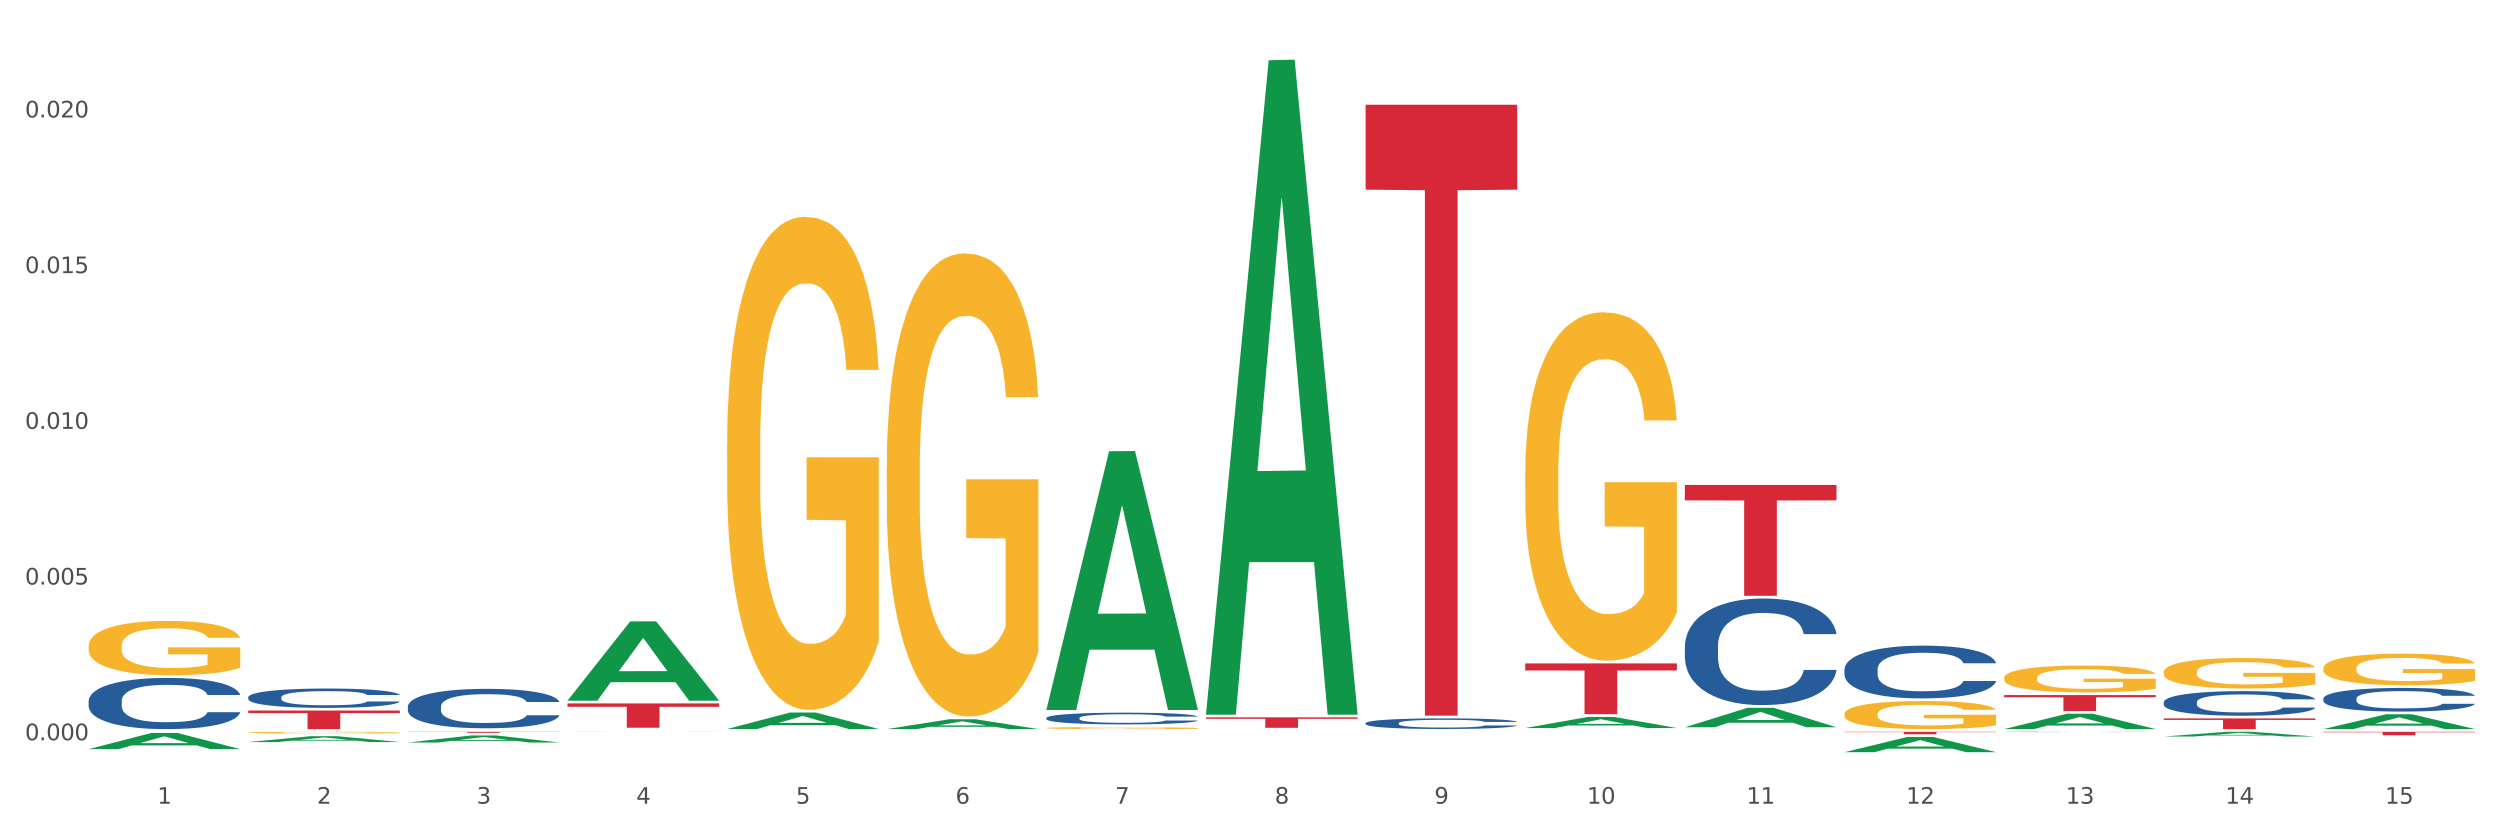 <?xml version="1.0" encoding="utf-8" standalone="no"?>
<!DOCTYPE svg PUBLIC "-//W3C//DTD SVG 1.1//EN"
  "http://www.w3.org/Graphics/SVG/1.1/DTD/svg11.dtd">
<svg xmlns:xlink="http://www.w3.org/1999/xlink" width="1080pt" height="360pt" viewBox="0 0 1080 360" xmlns="http://www.w3.org/2000/svg" version="1.1">
 <rect x="0" y="0" width="1080" height="360" fill="#333333" stroke="none"/>
 <defs>
  <style type="text/css">*{stroke-linejoin: round; stroke-linecap: butt}</style>
 </defs>
 <g id="figure_1">
  <g id="patch_1">
   <path d="M 0 360 
L 1080 360 
L 1080 0 
L 0 0 
z
" style="fill: #ffffff; stroke: #ffffff; stroke-linejoin: miter"/>
  </g>
  <g id="axes_1">
   <g id="matplotlib.axis_1">
    <g id="xtick_1">
     <g id="text_1">
      <!-- 1 -->
      <g style="fill: #4d4d4d" transform="translate(67.984 347.204) scale(0.096 -0.096)">
       <defs>
        <path id="DejaVuSans-31" d="M 794 531 
L 1825 531 
L 1825 4091 
L 703 3866 
L 703 4441 
L 1819 4666 
L 2450 4666 
L 2450 531 
L 3481 531 
L 3481 0 
L 794 0 
L 794 531 
z
" transform="scale(0.016)"/>
       </defs>
       <use xlink:href="#DejaVuSans-31"/>
      </g>
     </g>
    </g>
    <g id="xtick_2">
     <g id="text_2">
      <!-- 2 -->
      <g style="fill: #4d4d4d" transform="translate(136.942 347.204) scale(0.096 -0.096)">
       <defs>
        <path id="DejaVuSans-32" d="M 1228 531 
L 3431 531 
L 3431 0 
L 469 0 
L 469 531 
Q 828 903 1448 1529 
Q 2069 2156 2228 2338 
Q 2531 2678 2651 2914 
Q 2772 3150 2772 3378 
Q 2772 3750 2511 3984 
Q 2250 4219 1831 4219 
Q 1534 4219 1204 4116 
Q 875 4013 500 3803 
L 500 4441 
Q 881 4594 1212 4672 
Q 1544 4750 1819 4750 
Q 2544 4750 2975 4387 
Q 3406 4025 3406 3419 
Q 3406 3131 3298 2873 
Q 3191 2616 2906 2266 
Q 2828 2175 2409 1742 
Q 1991 1309 1228 531 
z
" transform="scale(0.016)"/>
       </defs>
       <use xlink:href="#DejaVuSans-32"/>
      </g>
     </g>
    </g>
    <g id="xtick_3">
     <g id="text_3">
      <!-- 3 -->
      <g style="fill: #4d4d4d" transform="translate(205.899 347.204) scale(0.096 -0.096)">
       <defs>
        <path id="DejaVuSans-33" d="M 2597 2516 
Q 3050 2419 3304 2112 
Q 3559 1806 3559 1356 
Q 3559 666 3084 287 
Q 2609 -91 1734 -91 
Q 1441 -91 1130 -33 
Q 819 25 488 141 
L 488 750 
Q 750 597 1062 519 
Q 1375 441 1716 441 
Q 2309 441 2620 675 
Q 2931 909 2931 1356 
Q 2931 1769 2642 2001 
Q 2353 2234 1838 2234 
L 1294 2234 
L 1294 2753 
L 1863 2753 
Q 2328 2753 2575 2939 
Q 2822 3125 2822 3475 
Q 2822 3834 2567 4026 
Q 2313 4219 1838 4219 
Q 1578 4219 1281 4162 
Q 984 4106 628 3988 
L 628 4550 
Q 988 4650 1302 4700 
Q 1616 4750 1894 4750 
Q 2613 4750 3031 4423 
Q 3450 4097 3450 3541 
Q 3450 3153 3228 2886 
Q 3006 2619 2597 2516 
z
" transform="scale(0.016)"/>
       </defs>
       <use xlink:href="#DejaVuSans-33"/>
      </g>
     </g>
    </g>
    <g id="xtick_4">
     <g id="text_4">
      <!-- 4 -->
      <g style="fill: #4d4d4d" transform="translate(274.857 347.204) scale(0.096 -0.096)">
       <defs>
        <path id="DejaVuSans-34" d="M 2419 4116 
L 825 1625 
L 2419 1625 
L 2419 4116 
z
M 2253 4666 
L 3047 4666 
L 3047 1625 
L 3713 1625 
L 3713 1100 
L 3047 1100 
L 3047 0 
L 2419 0 
L 2419 1100 
L 313 1100 
L 313 1709 
L 2253 4666 
z
" transform="scale(0.016)"/>
       </defs>
       <use xlink:href="#DejaVuSans-34"/>
      </g>
     </g>
    </g>
    <g id="xtick_5">
     <g id="text_5">
      <!-- 5 -->
      <g style="fill: #4d4d4d" transform="translate(343.815 347.204) scale(0.096 -0.096)">
       <defs>
        <path id="DejaVuSans-35" d="M 691 4666 
L 3169 4666 
L 3169 4134 
L 1269 4134 
L 1269 2991 
Q 1406 3038 1543 3061 
Q 1681 3084 1819 3084 
Q 2600 3084 3056 2656 
Q 3513 2228 3513 1497 
Q 3513 744 3044 326 
Q 2575 -91 1722 -91 
Q 1428 -91 1123 -41 
Q 819 9 494 109 
L 494 744 
Q 775 591 1075 516 
Q 1375 441 1709 441 
Q 2250 441 2565 725 
Q 2881 1009 2881 1497 
Q 2881 1984 2565 2268 
Q 2250 2553 1709 2553 
Q 1456 2553 1204 2497 
Q 953 2441 691 2322 
L 691 4666 
z
" transform="scale(0.016)"/>
       </defs>
       <use xlink:href="#DejaVuSans-35"/>
      </g>
     </g>
    </g>
    <g id="xtick_6">
     <g id="text_6">
      <!-- 6 -->
      <g style="fill: #4d4d4d" transform="translate(412.772 347.204) scale(0.096 -0.096)">
       <defs>
        <path id="DejaVuSans-36" d="M 2113 2584 
Q 1688 2584 1439 2293 
Q 1191 2003 1191 1497 
Q 1191 994 1439 701 
Q 1688 409 2113 409 
Q 2538 409 2786 701 
Q 3034 994 3034 1497 
Q 3034 2003 2786 2293 
Q 2538 2584 2113 2584 
z
M 3366 4563 
L 3366 3988 
Q 3128 4100 2886 4159 
Q 2644 4219 2406 4219 
Q 1781 4219 1451 3797 
Q 1122 3375 1075 2522 
Q 1259 2794 1537 2939 
Q 1816 3084 2150 3084 
Q 2853 3084 3261 2657 
Q 3669 2231 3669 1497 
Q 3669 778 3244 343 
Q 2819 -91 2113 -91 
Q 1303 -91 875 529 
Q 447 1150 447 2328 
Q 447 3434 972 4092 
Q 1497 4750 2381 4750 
Q 2619 4750 2861 4703 
Q 3103 4656 3366 4563 
z
" transform="scale(0.016)"/>
       </defs>
       <use xlink:href="#DejaVuSans-36"/>
      </g>
     </g>
    </g>
    <g id="xtick_7">
     <g id="text_7">
      <!-- 7 -->
      <g style="fill: #4d4d4d" transform="translate(481.73 347.204) scale(0.096 -0.096)">
       <defs>
        <path id="DejaVuSans-37" d="M 525 4666 
L 3525 4666 
L 3525 4397 
L 1831 0 
L 1172 0 
L 2766 4134 
L 525 4134 
L 525 4666 
z
" transform="scale(0.016)"/>
       </defs>
       <use xlink:href="#DejaVuSans-37"/>
      </g>
     </g>
    </g>
    <g id="xtick_8">
     <g id="text_8">
      <!-- 8 -->
      <g style="fill: #4d4d4d" transform="translate(550.688 347.204) scale(0.096 -0.096)">
       <defs>
        <path id="DejaVuSans-38" d="M 2034 2216 
Q 1584 2216 1326 1975 
Q 1069 1734 1069 1313 
Q 1069 891 1326 650 
Q 1584 409 2034 409 
Q 2484 409 2743 651 
Q 3003 894 3003 1313 
Q 3003 1734 2745 1975 
Q 2488 2216 2034 2216 
z
M 1403 2484 
Q 997 2584 770 2862 
Q 544 3141 544 3541 
Q 544 4100 942 4425 
Q 1341 4750 2034 4750 
Q 2731 4750 3128 4425 
Q 3525 4100 3525 3541 
Q 3525 3141 3298 2862 
Q 3072 2584 2669 2484 
Q 3125 2378 3379 2068 
Q 3634 1759 3634 1313 
Q 3634 634 3220 271 
Q 2806 -91 2034 -91 
Q 1263 -91 848 271 
Q 434 634 434 1313 
Q 434 1759 690 2068 
Q 947 2378 1403 2484 
z
M 1172 3481 
Q 1172 3119 1398 2916 
Q 1625 2713 2034 2713 
Q 2441 2713 2670 2916 
Q 2900 3119 2900 3481 
Q 2900 3844 2670 4047 
Q 2441 4250 2034 4250 
Q 1625 4250 1398 4047 
Q 1172 3844 1172 3481 
z
" transform="scale(0.016)"/>
       </defs>
       <use xlink:href="#DejaVuSans-38"/>
      </g>
     </g>
    </g>
    <g id="xtick_9">
     <g id="text_9">
      <!-- 9 -->
      <g style="fill: #4d4d4d" transform="translate(619.645 347.204) scale(0.096 -0.096)">
       <defs>
        <path id="DejaVuSans-39" d="M 703 97 
L 703 672 
Q 941 559 1184 500 
Q 1428 441 1663 441 
Q 2288 441 2617 861 
Q 2947 1281 2994 2138 
Q 2813 1869 2534 1725 
Q 2256 1581 1919 1581 
Q 1219 1581 811 2004 
Q 403 2428 403 3163 
Q 403 3881 828 4315 
Q 1253 4750 1959 4750 
Q 2769 4750 3195 4129 
Q 3622 3509 3622 2328 
Q 3622 1225 3098 567 
Q 2575 -91 1691 -91 
Q 1453 -91 1209 -44 
Q 966 3 703 97 
z
M 1959 2075 
Q 2384 2075 2632 2365 
Q 2881 2656 2881 3163 
Q 2881 3666 2632 3958 
Q 2384 4250 1959 4250 
Q 1534 4250 1286 3958 
Q 1038 3666 1038 3163 
Q 1038 2656 1286 2365 
Q 1534 2075 1959 2075 
z
" transform="scale(0.016)"/>
       </defs>
       <use xlink:href="#DejaVuSans-39"/>
      </g>
     </g>
    </g>
    <g id="xtick_10">
     <g id="text_10">
      <!-- 10 -->
      <g style="fill: #4d4d4d" transform="translate(685.549 347.204) scale(0.096 -0.096)">
       <defs>
        <path id="DejaVuSans-30" d="M 2034 4250 
Q 1547 4250 1301 3770 
Q 1056 3291 1056 2328 
Q 1056 1369 1301 889 
Q 1547 409 2034 409 
Q 2525 409 2770 889 
Q 3016 1369 3016 2328 
Q 3016 3291 2770 3770 
Q 2525 4250 2034 4250 
z
M 2034 4750 
Q 2819 4750 3233 4129 
Q 3647 3509 3647 2328 
Q 3647 1150 3233 529 
Q 2819 -91 2034 -91 
Q 1250 -91 836 529 
Q 422 1150 422 2328 
Q 422 3509 836 4129 
Q 1250 4750 2034 4750 
z
" transform="scale(0.016)"/>
       </defs>
       <use xlink:href="#DejaVuSans-31"/>
       <use xlink:href="#DejaVuSans-30" transform="translate(63.623 0)"/>
      </g>
     </g>
    </g>
    <g id="xtick_11">
     <g id="text_11">
      <!-- 11 -->
      <g style="fill: #4d4d4d" transform="translate(754.506 347.204) scale(0.096 -0.096)">
       <use xlink:href="#DejaVuSans-31"/>
       <use xlink:href="#DejaVuSans-31" transform="translate(63.623 0)"/>
      </g>
     </g>
    </g>
    <g id="xtick_12">
     <g id="text_12">
      <!-- 12 -->
      <g style="fill: #4d4d4d" transform="translate(823.464 347.204) scale(0.096 -0.096)">
       <use xlink:href="#DejaVuSans-31"/>
       <use xlink:href="#DejaVuSans-32" transform="translate(63.623 0)"/>
      </g>
     </g>
    </g>
    <g id="xtick_13">
     <g id="text_13">
      <!-- 13 -->
      <g style="fill: #4d4d4d" transform="translate(892.422 347.204) scale(0.096 -0.096)">
       <use xlink:href="#DejaVuSans-31"/>
       <use xlink:href="#DejaVuSans-33" transform="translate(63.623 0)"/>
      </g>
     </g>
    </g>
    <g id="xtick_14">
     <g id="text_14">
      <!-- 14 -->
      <g style="fill: #4d4d4d" transform="translate(961.379 347.204) scale(0.096 -0.096)">
       <use xlink:href="#DejaVuSans-31"/>
       <use xlink:href="#DejaVuSans-34" transform="translate(63.623 0)"/>
      </g>
     </g>
    </g>
    <g id="xtick_15">
     <g id="text_15">
      <!-- 15 -->
      <g style="fill: #4d4d4d" transform="translate(1030.337 347.204) scale(0.096 -0.096)">
       <use xlink:href="#DejaVuSans-31"/>
       <use xlink:href="#DejaVuSans-35" transform="translate(63.623 0)"/>
      </g>
     </g>
    </g>
    <g id="xtick_16"/>
    <g id="xtick_17"/>
    <g id="xtick_18"/>
    <g id="xtick_19"/>
    <g id="xtick_20"/>
    <g id="xtick_21"/>
    <g id="xtick_22"/>
    <g id="xtick_23"/>
    <g id="xtick_24"/>
    <g id="xtick_25"/>
    <g id="xtick_26"/>
    <g id="xtick_27"/>
    <g id="xtick_28"/>
    <g id="xtick_29"/>
   </g>
   <g id="matplotlib.axis_2">
    <g id="ytick_1">
     <g id="text_16">
      <!-- 0.000 -->
      <g style="fill: #4d4d4d" transform="translate(10.8 319.781) scale(0.096 -0.096)">
       <defs>
        <path id="DejaVuSans-2e" d="M 684 794 
L 1344 794 
L 1344 0 
L 684 0 
L 684 794 
z
" transform="scale(0.016)"/>
       </defs>
       <use xlink:href="#DejaVuSans-30"/>
       <use xlink:href="#DejaVuSans-2e" transform="translate(63.623 0)"/>
       <use xlink:href="#DejaVuSans-30" transform="translate(95.41 0)"/>
       <use xlink:href="#DejaVuSans-30" transform="translate(159.033 0)"/>
       <use xlink:href="#DejaVuSans-30" transform="translate(222.656 0)"/>
      </g>
     </g>
    </g>
    <g id="ytick_2">
     <g id="text_17">
      <!-- 0.005 -->
      <g style="fill: #4d4d4d" transform="translate(10.8 252.52) scale(0.096 -0.096)">
       <use xlink:href="#DejaVuSans-30"/>
       <use xlink:href="#DejaVuSans-2e" transform="translate(63.623 0)"/>
       <use xlink:href="#DejaVuSans-30" transform="translate(95.41 0)"/>
       <use xlink:href="#DejaVuSans-30" transform="translate(159.033 0)"/>
       <use xlink:href="#DejaVuSans-35" transform="translate(222.656 0)"/>
      </g>
     </g>
    </g>
    <g id="ytick_3">
     <g id="text_18">
      <!-- 0.010 -->
      <g style="fill: #4d4d4d" transform="translate(10.8 185.259) scale(0.096 -0.096)">
       <use xlink:href="#DejaVuSans-30"/>
       <use xlink:href="#DejaVuSans-2e" transform="translate(63.623 0)"/>
       <use xlink:href="#DejaVuSans-30" transform="translate(95.41 0)"/>
       <use xlink:href="#DejaVuSans-31" transform="translate(159.033 0)"/>
       <use xlink:href="#DejaVuSans-30" transform="translate(222.656 0)"/>
      </g>
     </g>
    </g>
    <g id="ytick_4">
     <g id="text_19">
      <!-- 0.015 -->
      <g style="fill: #4d4d4d" transform="translate(10.8 117.998) scale(0.096 -0.096)">
       <use xlink:href="#DejaVuSans-30"/>
       <use xlink:href="#DejaVuSans-2e" transform="translate(63.623 0)"/>
       <use xlink:href="#DejaVuSans-30" transform="translate(95.41 0)"/>
       <use xlink:href="#DejaVuSans-31" transform="translate(159.033 0)"/>
       <use xlink:href="#DejaVuSans-35" transform="translate(222.656 0)"/>
      </g>
     </g>
    </g>
    <g id="ytick_5">
     <g id="text_20">
      <!-- 0.020 -->
      <g style="fill: #4d4d4d" transform="translate(10.8 50.736) scale(0.096 -0.096)">
       <use xlink:href="#DejaVuSans-30"/>
       <use xlink:href="#DejaVuSans-2e" transform="translate(63.623 0)"/>
       <use xlink:href="#DejaVuSans-30" transform="translate(95.41 0)"/>
       <use xlink:href="#DejaVuSans-32" transform="translate(159.033 0)"/>
       <use xlink:href="#DejaVuSans-30" transform="translate(222.656 0)"/>
      </g>
     </g>
    </g>
    <g id="ytick_6"/>
    <g id="ytick_7"/>
    <g id="ytick_8"/>
    <g id="ytick_9"/>
   </g>
   <g id="PolyCollection_1">
    <path d="M 38.283 323.618 
L 38.351 323.612 
L 65.365 316.636 
L 76.576 316.629 
L 103.793 323.631 
L 90.826 323.631 
L 84.95 322.001 
L 57.058 322.001 
L 56.855 322.027 
L 51.182 323.631 
L 38.283 323.631 
L 38.283 323.618 
L 60.57 321.028 
L 81.438 321.021 
L 71.105 318.122 
L 70.97 318.108 
L 70.835 318.128 
L 60.502 321.021 
L 60.57 321.028 
L 38.283 323.618 
z
" clip-path="url(#p814de2237d)" style="fill: #109648"/>
    <path d="M 520.987 308.192 
L 521.054 307.926 
L 548.068 26.025 
L 559.279 25.759 
L 586.496 308.723 
L 573.53 308.723 
L 567.654 242.831 
L 539.762 242.831 
L 539.559 243.894 
L 533.886 308.723 
L 520.987 308.723 
L 520.987 308.192 
L 543.273 203.508 
L 564.142 203.243 
L 553.809 86.072 
L 553.674 85.541 
L 553.539 86.338 
L 543.206 203.243 
L 543.273 203.508 
L 520.987 308.192 
z
" clip-path="url(#p814de2237d)" style="fill: #109648"/>
    <path d="M 107.241 316.473 
L 107.318 316.472 
L 107.318 316.448 
L 107.473 316.427 
L 108.246 316.377 
L 109.406 316.335 
L 110.257 316.313 
L 111.108 316.295 
L 112.113 316.277 
L 113.351 316.258 
L 115.594 316.231 
L 116.986 316.217 
L 118.687 316.202 
L 121.781 316.181 
L 124.024 316.169 
L 126.344 316.159 
L 130.134 316.147 
L 132.609 316.141 
L 135.239 316.137 
L 138.41 316.135 
L 140.808 316.134 
L 146.067 316.136 
L 150.553 316.142 
L 152.719 316.147 
L 155.503 316.155 
L 156.972 316.16 
L 159.37 316.171 
L 161.845 316.185 
L 163.547 316.197 
L 166.099 316.22 
L 168.032 316.242 
L 169.811 316.271 
L 170.74 316.29 
L 171.436 316.308 
L 172.054 316.329 
L 172.673 316.362 
L 158.751 316.362 
L 158.21 316.338 
L 157.359 316.316 
L 156.122 316.295 
L 155.039 316.281 
L 153.183 316.265 
L 151.481 316.254 
L 149.702 316.246 
L 147.537 316.239 
L 145.835 316.236 
L 143.437 316.233 
L 138.719 316.234 
L 135.548 316.239 
L 133.383 316.246 
L 131.991 316.252 
L 130.753 316.258 
L 129.361 316.268 
L 127.737 316.282 
L 126.576 316.295 
L 125.416 316.311 
L 124.488 316.327 
L 123.637 316.345 
L 122.941 316.366 
L 122.4 316.386 
L 121.936 316.412 
L 121.549 316.454 
L 121.549 316.546 
L 121.704 316.566 
L 122.091 316.594 
L 122.555 316.614 
L 123.328 316.639 
L 124.024 316.656 
L 125.339 316.68 
L 126.809 316.7 
L 127.969 316.713 
L 129.129 316.724 
L 131.14 316.738 
L 133.383 316.75 
L 135.316 316.758 
L 137.946 316.764 
L 139.725 316.767 
L 141.272 316.768 
L 145.062 316.768 
L 147.769 316.766 
L 150.785 316.762 
L 153.105 316.756 
L 155.039 316.748 
L 157.204 316.736 
L 158.597 316.725 
L 158.597 316.585 
L 141.581 316.584 
L 141.581 316.491 
L 172.75 316.491 
L 172.75 316.764 
L 171.436 316.778 
L 169.966 316.791 
L 168.419 316.803 
L 166.099 316.817 
L 163.315 316.83 
L 160.84 316.839 
L 158.21 316.847 
L 155.116 316.855 
L 151.094 316.861 
L 148.619 316.864 
L 145.526 316.866 
L 141.89 316.867 
L 138.719 316.865 
L 135.626 316.862 
L 132.377 316.856 
L 129.206 316.847 
L 126.809 316.839 
L 124.411 316.828 
L 121.859 316.814 
L 119.848 316.801 
L 118.301 316.788 
L 116.599 316.773 
L 114.743 316.753 
L 113.351 316.735 
L 112.113 316.716 
L 110.798 316.692 
L 109.87 316.671 
L 108.942 316.645 
L 108.401 316.626 
L 107.782 316.596 
L 107.318 316.554 
L 107.241 316.473 
z
" clip-path="url(#p814de2237d)" style="fill: #f7b32b"/>
    <path d="M 658.902 314.502 
L 658.969 314.497 
L 685.984 309.712 
L 697.195 309.708 
L 724.412 314.511 
L 711.445 314.511 
L 705.569 313.392 
L 677.677 313.392 
L 677.474 313.41 
L 671.801 314.511 
L 658.902 314.511 
L 658.902 314.502 
L 681.189 312.725 
L 702.057 312.72 
L 691.724 310.731 
L 691.589 310.722 
L 691.454 310.736 
L 681.121 312.72 
L 681.189 312.725 
L 658.902 314.502 
z
" clip-path="url(#p814de2237d)" style="fill: #109648"/>
    <path d="M 452.029 306.508 
L 452.096 306.402 
L 479.111 194.94 
L 490.322 194.835 
L 517.539 306.718 
L 504.572 306.718 
L 498.696 280.664 
L 470.804 280.664 
L 470.601 281.084 
L 464.928 306.718 
L 452.029 306.718 
L 452.029 306.508 
L 474.316 265.116 
L 495.184 265.011 
L 484.851 218.682 
L 484.716 218.472 
L 484.581 218.788 
L 474.248 265.011 
L 474.316 265.116 
L 452.029 306.508 
z
" clip-path="url(#p814de2237d)" style="fill: #109648"/>
    <path d="M 383.071 314.958 
L 383.139 314.954 
L 410.153 310.713 
L 421.364 310.709 
L 448.581 314.966 
L 435.614 314.966 
L 429.739 313.975 
L 401.846 313.975 
L 401.644 313.991 
L 395.971 314.966 
L 383.071 314.966 
L 383.071 314.958 
L 405.358 313.383 
L 426.227 313.379 
L 415.894 311.617 
L 415.759 311.609 
L 415.624 311.621 
L 405.291 313.379 
L 405.358 313.383 
L 383.071 314.958 
z
" clip-path="url(#p814de2237d)" style="fill: #109648"/>
    <path d="M 314.114 314.93 
L 314.181 314.923 
L 341.196 307.827 
L 352.406 307.82 
L 379.623 314.943 
L 366.657 314.943 
L 360.781 313.284 
L 332.889 313.284 
L 332.686 313.311 
L 327.013 314.943 
L 314.114 314.943 
L 314.114 314.93 
L 336.4 312.295 
L 357.269 312.288 
L 346.936 309.338 
L 346.801 309.325 
L 346.666 309.345 
L 336.333 312.288 
L 336.4 312.295 
L 314.114 314.93 
z
" clip-path="url(#p814de2237d)" style="fill: #109648"/>
    <path d="M 245.156 316.164 
L 245.233 316.164 
L 245.233 316.162 
L 245.388 316.16 
L 246.161 316.155 
L 247.322 316.152 
L 248.172 316.15 
L 249.023 316.148 
L 250.029 316.147 
L 251.266 316.145 
L 253.509 316.143 
L 254.901 316.141 
L 256.603 316.14 
L 259.697 316.138 
L 261.939 316.137 
L 264.26 316.136 
L 268.05 316.135 
L 270.525 316.135 
L 273.154 316.134 
L 276.325 316.134 
L 278.723 316.134 
L 283.982 316.134 
L 288.468 316.135 
L 290.634 316.135 
L 293.418 316.136 
L 294.888 316.136 
L 297.285 316.137 
L 299.76 316.138 
L 301.462 316.14 
L 304.014 316.142 
L 305.948 316.144 
L 307.727 316.146 
L 308.655 316.148 
L 309.351 316.149 
L 309.97 316.151 
L 310.588 316.154 
L 296.667 316.154 
L 296.125 316.152 
L 295.274 316.15 
L 294.037 316.148 
L 292.954 316.147 
L 291.098 316.145 
L 289.396 316.145 
L 287.617 316.144 
L 285.452 316.143 
L 283.75 316.143 
L 281.353 316.143 
L 276.635 316.143 
L 273.464 316.143 
L 271.298 316.144 
L 269.906 316.144 
L 268.668 316.145 
L 267.276 316.146 
L 265.652 316.147 
L 264.492 316.148 
L 263.332 316.15 
L 262.404 316.151 
L 261.553 316.153 
L 260.857 316.154 
L 260.315 316.156 
L 259.851 316.158 
L 259.464 316.162 
L 259.464 316.17 
L 259.619 316.172 
L 260.006 316.174 
L 260.47 316.176 
L 261.243 316.178 
L 261.939 316.18 
L 263.254 316.182 
L 264.724 316.184 
L 265.884 316.185 
L 267.044 316.186 
L 269.055 316.187 
L 271.298 316.188 
L 273.232 316.189 
L 275.861 316.189 
L 277.64 316.19 
L 279.187 316.19 
L 282.977 316.19 
L 285.684 316.19 
L 288.7 316.189 
L 291.021 316.189 
L 292.954 316.188 
L 295.12 316.187 
L 296.512 316.186 
L 296.512 316.174 
L 279.496 316.174 
L 279.496 316.165 
L 310.666 316.165 
L 310.666 316.189 
L 309.351 316.191 
L 307.881 316.192 
L 306.335 316.193 
L 304.014 316.194 
L 301.23 316.195 
L 298.755 316.196 
L 296.125 316.197 
L 293.031 316.197 
L 289.01 316.198 
L 286.535 316.198 
L 283.441 316.198 
L 279.806 316.198 
L 276.635 316.198 
L 273.541 316.198 
L 270.293 316.197 
L 267.121 316.197 
L 264.724 316.196 
L 262.326 316.195 
L 259.774 316.194 
L 257.763 316.193 
L 256.216 316.192 
L 254.515 316.19 
L 252.658 316.188 
L 251.266 316.187 
L 250.029 316.185 
L 248.714 316.183 
L 247.786 316.181 
L 246.858 316.179 
L 246.316 316.177 
L 245.697 316.175 
L 245.233 316.171 
L 245.156 316.164 
z
" clip-path="url(#p814de2237d)" style="fill: #f7b32b"/>
    <path d="M 934.733 290.344 
L 934.81 290.332 
L 934.81 289.9 
L 934.965 289.529 
L 935.738 288.629 
L 936.898 287.885 
L 937.749 287.489 
L 938.6 287.166 
L 939.605 286.842 
L 940.843 286.506 
L 943.086 286.014 
L 944.478 285.762 
L 946.179 285.498 
L 949.273 285.115 
L 951.516 284.899 
L 953.836 284.719 
L 957.626 284.503 
L 960.101 284.407 
L 962.731 284.335 
L 965.902 284.287 
L 968.3 284.275 
L 973.559 284.311 
L 978.045 284.419 
L 980.21 284.503 
L 982.995 284.647 
L 984.464 284.743 
L 986.862 284.935 
L 989.337 285.186 
L 991.038 285.402 
L 993.591 285.81 
L 995.524 286.218 
L 997.303 286.722 
L 998.231 287.07 
L 998.928 287.393 
L 999.546 287.765 
L 1000.165 288.353 
L 986.243 288.353 
L 985.702 287.933 
L 984.851 287.537 
L 983.614 287.154 
L 982.531 286.914 
L 980.674 286.614 
L 978.973 286.422 
L 977.194 286.278 
L 975.028 286.158 
L 973.327 286.098 
L 970.929 286.05 
L 966.211 286.062 
L 963.04 286.158 
L 960.875 286.278 
L 959.482 286.386 
L 958.245 286.506 
L 956.853 286.674 
L 955.229 286.926 
L 954.068 287.154 
L 952.908 287.441 
L 951.98 287.729 
L 951.129 288.065 
L 950.433 288.425 
L 949.892 288.797 
L 949.428 289.253 
L 949.041 290.008 
L 949.041 291.652 
L 949.196 292.023 
L 949.582 292.515 
L 950.047 292.887 
L 950.82 293.331 
L 951.516 293.631 
L 952.831 294.063 
L 954.3 294.422 
L 955.461 294.65 
L 956.621 294.842 
L 958.632 295.106 
L 960.875 295.322 
L 962.808 295.454 
L 965.438 295.574 
L 967.217 295.622 
L 968.764 295.646 
L 972.553 295.646 
L 975.26 295.61 
L 978.277 295.526 
L 980.597 295.418 
L 982.531 295.286 
L 984.696 295.07 
L 986.089 294.866 
L 986.089 292.359 
L 969.073 292.347 
L 969.073 290.68 
L 1000.242 290.68 
L 1000.242 295.574 
L 998.928 295.826 
L 997.458 296.054 
L 995.911 296.258 
L 993.591 296.509 
L 990.806 296.749 
L 988.331 296.917 
L 985.702 297.061 
L 982.608 297.193 
L 978.586 297.313 
L 976.111 297.361 
L 973.017 297.397 
L 969.382 297.409 
L 966.211 297.385 
L 963.118 297.325 
L 959.869 297.217 
L 956.698 297.061 
L 954.3 296.905 
L 951.903 296.713 
L 949.35 296.461 
L 947.34 296.222 
L 945.793 296.006 
L 944.091 295.73 
L 942.235 295.37 
L 940.843 295.046 
L 939.605 294.71 
L 938.29 294.278 
L 937.362 293.907 
L 936.434 293.439 
L 935.893 293.091 
L 935.274 292.551 
L 934.81 291.796 
L 934.733 290.344 
z
" clip-path="url(#p814de2237d)" style="fill: #f7b32b"/>
    <path d="M 865.775 292.875 
L 865.852 292.865 
L 865.852 292.484 
L 866.007 292.156 
L 866.78 291.362 
L 867.941 290.706 
L 868.791 290.357 
L 869.642 290.071 
L 870.648 289.786 
L 871.885 289.489 
L 874.128 289.056 
L 875.52 288.833 
L 877.222 288.601 
L 880.315 288.262 
L 882.558 288.072 
L 884.879 287.913 
L 888.669 287.722 
L 891.144 287.638 
L 893.773 287.574 
L 896.944 287.532 
L 899.342 287.521 
L 904.601 287.553 
L 909.087 287.648 
L 911.253 287.722 
L 914.037 287.849 
L 915.507 287.934 
L 917.904 288.103 
L 920.379 288.326 
L 922.081 288.516 
L 924.633 288.876 
L 926.567 289.235 
L 928.346 289.68 
L 929.274 289.987 
L 929.97 290.272 
L 930.589 290.6 
L 931.207 291.119 
L 917.286 291.119 
L 916.744 290.749 
L 915.893 290.399 
L 914.656 290.061 
L 913.573 289.849 
L 911.717 289.585 
L 910.015 289.415 
L 908.236 289.288 
L 906.071 289.183 
L 904.369 289.13 
L 901.972 289.087 
L 897.254 289.098 
L 894.083 289.183 
L 891.917 289.288 
L 890.525 289.384 
L 889.287 289.489 
L 887.895 289.638 
L 886.271 289.86 
L 885.111 290.061 
L 883.951 290.315 
L 883.022 290.569 
L 882.172 290.865 
L 881.476 291.182 
L 880.934 291.51 
L 880.47 291.912 
L 880.083 292.579 
L 880.083 294.029 
L 880.238 294.357 
L 880.625 294.79 
L 881.089 295.118 
L 881.862 295.51 
L 882.558 295.774 
L 883.873 296.155 
L 885.343 296.473 
L 886.503 296.674 
L 887.663 296.843 
L 889.674 297.076 
L 891.917 297.266 
L 893.851 297.383 
L 896.48 297.488 
L 898.259 297.531 
L 899.806 297.552 
L 903.596 297.552 
L 906.303 297.52 
L 909.319 297.446 
L 911.639 297.351 
L 913.573 297.235 
L 915.739 297.044 
L 917.131 296.864 
L 917.131 294.653 
L 900.115 294.642 
L 900.115 293.172 
L 931.285 293.172 
L 931.285 297.488 
L 929.97 297.711 
L 928.5 297.912 
L 926.953 298.092 
L 924.633 298.314 
L 921.849 298.525 
L 919.374 298.674 
L 916.744 298.8 
L 913.65 298.917 
L 909.629 299.023 
L 907.154 299.065 
L 904.06 299.097 
L 900.425 299.107 
L 897.254 299.086 
L 894.16 299.033 
L 890.911 298.938 
L 887.74 298.8 
L 885.343 298.663 
L 882.945 298.494 
L 880.393 298.271 
L 878.382 298.06 
L 876.835 297.869 
L 875.133 297.626 
L 873.277 297.309 
L 871.885 297.023 
L 870.648 296.727 
L 869.333 296.346 
L 868.405 296.018 
L 867.476 295.605 
L 866.935 295.298 
L 866.316 294.822 
L 865.852 294.156 
L 865.775 292.875 
z
" clip-path="url(#p814de2237d)" style="fill: #f7b32b"/>
    <path d="M 796.817 308.462 
L 796.895 308.451 
L 796.895 308.053 
L 797.049 307.71 
L 797.823 306.881 
L 798.983 306.196 
L 799.834 305.831 
L 800.684 305.533 
L 801.69 305.234 
L 802.927 304.925 
L 805.17 304.471 
L 806.563 304.239 
L 808.264 303.996 
L 811.358 303.642 
L 813.601 303.443 
L 815.921 303.278 
L 819.711 303.079 
L 822.186 302.99 
L 824.816 302.924 
L 827.987 302.88 
L 830.384 302.869 
L 835.644 302.902 
L 840.129 303.001 
L 842.295 303.079 
L 845.079 303.211 
L 846.549 303.3 
L 848.947 303.477 
L 851.422 303.709 
L 853.123 303.908 
L 855.676 304.284 
L 857.609 304.659 
L 859.388 305.124 
L 860.316 305.444 
L 861.012 305.743 
L 861.631 306.085 
L 862.25 306.627 
L 848.328 306.627 
L 847.786 306.24 
L 846.936 305.875 
L 845.698 305.522 
L 844.615 305.301 
L 842.759 305.024 
L 841.058 304.847 
L 839.279 304.715 
L 837.113 304.604 
L 835.412 304.549 
L 833.014 304.505 
L 828.296 304.516 
L 825.125 304.604 
L 822.959 304.715 
L 821.567 304.814 
L 820.33 304.925 
L 818.937 305.079 
L 817.313 305.312 
L 816.153 305.522 
L 814.993 305.787 
L 814.065 306.052 
L 813.214 306.362 
L 812.518 306.693 
L 811.977 307.036 
L 811.512 307.456 
L 811.126 308.152 
L 811.126 309.667 
L 811.28 310.009 
L 811.667 310.463 
L 812.131 310.805 
L 812.905 311.214 
L 813.601 311.491 
L 814.916 311.889 
L 816.385 312.22 
L 817.545 312.43 
L 818.705 312.607 
L 820.716 312.85 
L 822.959 313.049 
L 824.893 313.171 
L 827.523 313.281 
L 829.301 313.326 
L 830.848 313.348 
L 834.638 313.348 
L 837.345 313.314 
L 840.362 313.237 
L 842.682 313.138 
L 844.615 313.016 
L 846.781 312.817 
L 848.173 312.629 
L 848.173 310.319 
L 831.158 310.308 
L 831.158 308.771 
L 862.327 308.771 
L 862.327 313.281 
L 861.012 313.513 
L 859.543 313.723 
L 857.996 313.911 
L 855.676 314.143 
L 852.891 314.365 
L 850.416 314.519 
L 847.786 314.652 
L 844.693 314.774 
L 840.671 314.884 
L 838.196 314.928 
L 835.102 314.961 
L 831.467 314.973 
L 828.296 314.95 
L 825.202 314.895 
L 821.954 314.796 
L 818.783 314.652 
L 816.385 314.508 
L 813.987 314.331 
L 811.435 314.099 
L 809.424 313.878 
L 807.877 313.679 
L 806.176 313.425 
L 804.32 313.093 
L 802.927 312.795 
L 801.69 312.485 
L 800.375 312.088 
L 799.447 311.745 
L 798.519 311.314 
L 797.977 310.993 
L 797.359 310.496 
L 796.895 309.799 
L 796.817 308.462 
z
" clip-path="url(#p814de2237d)" style="fill: #f7b32b"/>
    <path d="M 658.902 204.459 
L 658.979 204.321 
L 658.979 199.373 
L 659.134 195.111 
L 659.907 184.801 
L 661.068 176.278 
L 661.918 171.741 
L 662.769 168.03 
L 663.775 164.318 
L 665.012 160.469 
L 667.255 154.832 
L 668.647 151.946 
L 670.349 148.921 
L 673.442 144.522 
L 675.685 142.048 
L 678.006 139.986 
L 681.796 137.511 
L 684.271 136.412 
L 686.9 135.587 
L 690.071 135.037 
L 692.469 134.899 
L 697.728 135.312 
L 702.214 136.549 
L 704.38 137.511 
L 707.164 139.161 
L 708.634 140.261 
L 711.031 142.46 
L 713.506 145.347 
L 715.208 147.821 
L 717.76 152.495 
L 719.694 157.169 
L 721.473 162.943 
L 722.401 166.93 
L 723.097 170.641 
L 723.716 174.903 
L 724.334 181.639 
L 710.413 181.639 
L 709.871 176.828 
L 709.02 172.291 
L 707.783 167.892 
L 706.7 165.143 
L 704.844 161.706 
L 703.142 159.506 
L 701.363 157.857 
L 699.198 156.482 
L 697.496 155.795 
L 695.099 155.245 
L 690.381 155.382 
L 687.21 156.482 
L 685.044 157.857 
L 683.652 159.094 
L 682.414 160.469 
L 681.022 162.393 
L 679.398 165.28 
L 678.238 167.892 
L 677.078 171.191 
L 676.149 174.491 
L 675.299 178.34 
L 674.603 182.464 
L 674.061 186.725 
L 673.597 191.949 
L 673.21 200.61 
L 673.21 219.443 
L 673.365 223.705 
L 673.752 229.341 
L 674.216 233.602 
L 674.989 238.689 
L 675.685 242.126 
L 677 247.074 
L 678.47 251.199 
L 679.63 253.81 
L 680.79 256.01 
L 682.801 259.034 
L 685.044 261.509 
L 686.978 263.021 
L 689.607 264.396 
L 691.386 264.946 
L 692.933 265.22 
L 696.723 265.22 
L 699.43 264.808 
L 702.446 263.846 
L 704.767 262.609 
L 706.7 261.096 
L 708.866 258.622 
L 710.258 256.285 
L 710.258 227.554 
L 693.242 227.416 
L 693.242 208.308 
L 724.412 208.308 
L 724.412 264.396 
L 723.097 267.282 
L 721.627 269.894 
L 720.08 272.231 
L 717.76 275.118 
L 714.976 277.868 
L 712.501 279.792 
L 709.871 281.442 
L 706.777 282.954 
L 702.756 284.329 
L 700.281 284.879 
L 697.187 285.291 
L 693.552 285.428 
L 690.381 285.154 
L 687.287 284.466 
L 684.039 283.229 
L 680.867 281.442 
L 678.47 279.655 
L 676.072 277.455 
L 673.52 274.568 
L 671.509 271.819 
L 669.962 269.345 
L 668.26 266.183 
L 666.404 262.059 
L 665.012 258.347 
L 663.775 254.498 
L 662.46 249.549 
L 661.532 245.287 
L 660.603 239.926 
L 660.062 235.939 
L 659.443 229.753 
L 658.979 221.093 
L 658.902 204.459 
z
" clip-path="url(#p814de2237d)" style="fill: #f7b32b"/>
    <path d="M 452.029 314.5 
L 452.106 314.5 
L 452.106 314.471 
L 452.261 314.446 
L 453.034 314.386 
L 454.195 314.336 
L 455.045 314.31 
L 455.896 314.288 
L 456.902 314.266 
L 458.139 314.244 
L 460.382 314.211 
L 461.774 314.194 
L 463.476 314.177 
L 466.569 314.151 
L 468.812 314.137 
L 471.133 314.125 
L 474.923 314.11 
L 477.398 314.104 
L 480.027 314.099 
L 483.198 314.096 
L 485.596 314.095 
L 490.855 314.097 
L 495.341 314.104 
L 497.507 314.11 
L 500.291 314.12 
L 501.761 314.126 
L 504.158 314.139 
L 506.633 314.156 
L 508.335 314.17 
L 510.887 314.197 
L 512.821 314.225 
L 514.6 314.258 
L 515.528 314.282 
L 516.224 314.303 
L 516.843 314.328 
L 517.461 314.367 
L 503.54 314.367 
L 502.998 314.339 
L 502.147 314.313 
L 500.91 314.287 
L 499.827 314.271 
L 497.971 314.251 
L 496.269 314.238 
L 494.49 314.229 
L 492.325 314.221 
L 490.623 314.217 
L 488.226 314.213 
L 483.508 314.214 
L 480.337 314.221 
L 478.171 314.229 
L 476.779 314.236 
L 475.541 314.244 
L 474.149 314.255 
L 472.525 314.272 
L 471.365 314.287 
L 470.205 314.306 
L 469.277 314.326 
L 468.426 314.348 
L 467.73 314.372 
L 467.188 314.397 
L 466.724 314.427 
L 466.337 314.478 
L 466.337 314.588 
L 466.492 314.613 
L 466.879 314.646 
L 467.343 314.67 
L 468.116 314.7 
L 468.812 314.72 
L 470.127 314.749 
L 471.597 314.773 
L 472.757 314.788 
L 473.917 314.801 
L 475.928 314.819 
L 478.171 314.833 
L 480.105 314.842 
L 482.734 314.85 
L 484.513 314.853 
L 486.06 314.855 
L 489.85 314.855 
L 492.557 314.852 
L 495.573 314.847 
L 497.894 314.839 
L 499.827 314.831 
L 501.993 314.816 
L 503.385 314.803 
L 503.385 314.635 
L 486.369 314.634 
L 486.369 314.523 
L 517.539 314.523 
L 517.539 314.85 
L 516.224 314.867 
L 514.754 314.882 
L 513.208 314.896 
L 510.887 314.912 
L 508.103 314.928 
L 505.628 314.94 
L 502.998 314.949 
L 499.904 314.958 
L 495.883 314.966 
L 493.408 314.969 
L 490.314 314.972 
L 486.679 314.973 
L 483.508 314.971 
L 480.414 314.967 
L 477.166 314.96 
L 473.994 314.949 
L 471.597 314.939 
L 469.199 314.926 
L 466.647 314.909 
L 464.636 314.893 
L 463.089 314.879 
L 461.387 314.86 
L 459.531 314.836 
L 458.139 314.815 
L 456.902 314.792 
L 455.587 314.763 
L 454.659 314.738 
L 453.731 314.707 
L 453.189 314.684 
L 452.57 314.648 
L 452.106 314.597 
L 452.029 314.5 
z
" clip-path="url(#p814de2237d)" style="fill: #f7b32b"/>
    <path d="M 383.071 201.912 
L 383.149 201.73 
L 383.149 195.151 
L 383.303 189.486 
L 384.077 175.78 
L 385.237 164.45 
L 386.088 158.419 
L 386.938 153.485 
L 387.944 148.551 
L 389.181 143.435 
L 391.424 135.942 
L 392.817 132.104 
L 394.518 128.084 
L 397.612 122.236 
L 399.855 118.947 
L 402.175 116.206 
L 405.965 112.916 
L 408.44 111.455 
L 411.07 110.358 
L 414.241 109.627 
L 416.638 109.444 
L 421.898 109.993 
L 426.384 111.637 
L 428.549 112.916 
L 431.334 115.109 
L 432.803 116.571 
L 435.201 119.495 
L 437.676 123.333 
L 439.377 126.622 
L 441.93 132.835 
L 443.863 139.049 
L 445.642 146.724 
L 446.57 152.023 
L 447.266 156.958 
L 447.885 162.623 
L 448.504 171.577 
L 434.582 171.577 
L 434.041 165.181 
L 433.19 159.15 
L 431.952 153.303 
L 430.869 149.648 
L 429.013 145.079 
L 427.312 142.155 
L 425.533 139.962 
L 423.367 138.135 
L 421.666 137.221 
L 419.268 136.49 
L 414.55 136.673 
L 411.379 138.135 
L 409.213 139.962 
L 407.821 141.607 
L 406.584 143.435 
L 405.191 145.993 
L 403.567 149.831 
L 402.407 153.303 
L 401.247 157.688 
L 400.319 162.074 
L 399.468 167.191 
L 398.772 172.673 
L 398.231 178.338 
L 397.767 185.283 
L 397.38 196.795 
L 397.38 221.831 
L 397.534 227.496 
L 397.921 234.989 
L 398.385 240.654 
L 399.159 247.415 
L 399.855 251.984 
L 401.17 258.563 
L 402.639 264.045 
L 403.799 267.517 
L 404.959 270.441 
L 406.97 274.461 
L 409.213 277.751 
L 411.147 279.761 
L 413.777 281.588 
L 415.555 282.319 
L 417.102 282.685 
L 420.892 282.685 
L 423.599 282.136 
L 426.616 280.857 
L 428.936 279.213 
L 430.869 277.202 
L 433.035 273.913 
L 434.427 270.806 
L 434.427 232.613 
L 417.412 232.43 
L 417.412 207.029 
L 448.581 207.029 
L 448.581 281.588 
L 447.266 285.426 
L 445.797 288.898 
L 444.25 292.005 
L 441.93 295.842 
L 439.145 299.497 
L 436.67 302.055 
L 434.041 304.248 
L 430.947 306.259 
L 426.925 308.086 
L 424.45 308.817 
L 421.356 309.365 
L 417.721 309.548 
L 414.55 309.182 
L 411.456 308.269 
L 408.208 306.624 
L 405.037 304.248 
L 402.639 301.873 
L 400.242 298.949 
L 397.689 295.111 
L 395.678 291.456 
L 394.131 288.167 
L 392.43 283.964 
L 390.574 278.482 
L 389.181 273.548 
L 387.944 268.431 
L 386.629 261.852 
L 385.701 256.187 
L 384.773 249.06 
L 384.231 243.76 
L 383.613 235.537 
L 383.149 224.024 
L 383.071 201.912 
z
" clip-path="url(#p814de2237d)" style="fill: #f7b32b"/>
    <path d="M 314.114 192.085 
L 314.191 191.891 
L 314.191 184.888 
L 314.346 178.858 
L 315.119 164.269 
L 316.279 152.208 
L 317.13 145.789 
L 317.981 140.537 
L 318.986 135.285 
L 320.224 129.838 
L 322.467 121.863 
L 323.859 117.778 
L 325.56 113.499 
L 328.654 107.274 
L 330.897 103.772 
L 333.217 100.855 
L 337.007 97.353 
L 339.482 95.797 
L 342.112 94.63 
L 345.283 93.852 
L 347.681 93.657 
L 352.94 94.241 
L 357.426 95.992 
L 359.591 97.353 
L 362.376 99.688 
L 363.845 101.244 
L 366.243 104.356 
L 368.718 108.441 
L 370.42 111.942 
L 372.972 118.556 
L 374.905 125.17 
L 376.684 133.34 
L 377.612 138.981 
L 378.309 144.233 
L 378.927 150.263 
L 379.546 159.795 
L 365.624 159.795 
L 365.083 152.986 
L 364.232 146.567 
L 362.995 140.343 
L 361.912 136.452 
L 360.056 131.589 
L 358.354 128.477 
L 356.575 126.142 
L 354.409 124.197 
L 352.708 123.225 
L 350.31 122.447 
L 345.592 122.641 
L 342.421 124.197 
L 340.256 126.142 
L 338.863 127.893 
L 337.626 129.838 
L 336.234 132.562 
L 334.61 136.647 
L 333.449 140.343 
L 332.289 145.011 
L 331.361 149.68 
L 330.51 155.126 
L 329.814 160.962 
L 329.273 166.992 
L 328.809 174.384 
L 328.422 186.639 
L 328.422 213.288 
L 328.577 219.318 
L 328.964 227.294 
L 329.428 233.324 
L 330.201 240.521 
L 330.897 245.384 
L 332.212 252.387 
L 333.681 258.223 
L 334.842 261.919 
L 336.002 265.031 
L 338.013 269.311 
L 340.256 272.812 
L 342.189 274.952 
L 344.819 276.897 
L 346.598 277.675 
L 348.145 278.064 
L 351.935 278.064 
L 354.642 277.48 
L 357.658 276.119 
L 359.978 274.368 
L 361.912 272.228 
L 364.077 268.727 
L 365.47 265.42 
L 365.47 224.765 
L 348.454 224.571 
L 348.454 197.532 
L 379.623 197.532 
L 379.623 276.897 
L 378.309 280.982 
L 376.839 284.678 
L 375.292 287.985 
L 372.972 292.07 
L 370.188 295.96 
L 367.713 298.683 
L 365.083 301.018 
L 361.989 303.157 
L 357.967 305.103 
L 355.492 305.881 
L 352.399 306.464 
L 348.763 306.659 
L 345.592 306.27 
L 342.499 305.297 
L 339.25 303.546 
L 336.079 301.018 
L 333.681 298.489 
L 331.284 295.376 
L 328.732 291.291 
L 326.721 287.401 
L 325.174 283.9 
L 323.472 279.426 
L 321.616 273.59 
L 320.224 268.338 
L 318.986 262.891 
L 317.671 255.889 
L 316.743 249.858 
L 315.815 242.272 
L 315.274 236.631 
L 314.655 227.877 
L 314.191 215.623 
L 314.114 192.085 
z
" clip-path="url(#p814de2237d)" style="fill: #f7b32b"/>
    <path d="M 658.902 286.59 
L 724.412 286.59 
L 724.412 289.641 
L 698.642 289.662 
L 698.642 308.546 
L 684.516 308.546 
L 684.516 289.662 
L 658.902 289.641 
L 658.902 286.611 
L 658.902 286.59 
z
" clip-path="url(#p814de2237d)" style="fill: #d62839"/>
    <path d="M 1003.69 314.96 
L 1003.758 314.954 
L 1030.772 308.563 
L 1041.983 308.557 
L 1069.2 314.973 
L 1056.233 314.973 
L 1050.357 313.478 
L 1022.465 313.478 
L 1022.263 313.503 
L 1016.59 314.973 
L 1003.69 314.973 
L 1003.69 314.96 
L 1025.977 312.587 
L 1046.846 312.581 
L 1036.513 309.924 
L 1036.378 309.912 
L 1036.243 309.93 
L 1025.91 312.581 
L 1025.977 312.587 
L 1003.69 314.96 
z
" clip-path="url(#p814de2237d)" style="fill: #109648"/>
    <path d="M 934.733 318.187 
L 934.8 318.185 
L 961.814 316.136 
L 973.025 316.134 
L 1000.242 318.191 
L 987.275 318.191 
L 981.4 317.712 
L 953.508 317.712 
L 953.305 317.72 
L 947.632 318.191 
L 934.733 318.191 
L 934.733 318.187 
L 957.019 317.426 
L 977.888 317.424 
L 967.555 316.572 
L 967.42 316.569 
L 967.285 316.574 
L 956.952 317.424 
L 957.019 317.426 
L 934.733 318.187 
z
" clip-path="url(#p814de2237d)" style="fill: #109648"/>
    <path d="M 865.775 314.96 
L 865.842 314.954 
L 892.857 308.341 
L 904.068 308.335 
L 931.285 314.973 
L 918.318 314.973 
L 912.442 313.427 
L 884.55 313.427 
L 884.347 313.452 
L 878.674 314.973 
L 865.775 314.973 
L 865.775 314.96 
L 888.062 312.504 
L 908.93 312.498 
L 898.597 309.749 
L 898.462 309.737 
L 898.327 309.756 
L 887.994 312.498 
L 888.062 312.504 
L 865.775 314.96 
z
" clip-path="url(#p814de2237d)" style="fill: #109648"/>
    <path d="M 796.817 324.937 
L 796.885 324.931 
L 823.899 318.365 
L 835.11 318.359 
L 862.327 324.95 
L 849.36 324.95 
L 843.485 323.415 
L 815.592 323.415 
L 815.39 323.439 
L 809.717 324.95 
L 796.817 324.95 
L 796.817 324.937 
L 819.104 322.499 
L 839.973 322.493 
L 829.64 319.763 
L 829.505 319.751 
L 829.37 319.77 
L 819.037 322.493 
L 819.104 322.499 
L 796.817 324.937 
z
" clip-path="url(#p814de2237d)" style="fill: #109648"/>
    <path d="M 727.86 209.502 
L 793.369 209.502 
L 793.369 216.157 
L 767.6 216.202 
L 767.6 257.392 
L 753.474 257.392 
L 753.474 216.202 
L 727.86 216.157 
L 727.86 209.547 
L 727.86 209.502 
z
" clip-path="url(#p814de2237d)" style="fill: #d62839"/>
    <path d="M 796.817 316.134 
L 862.327 316.134 
L 862.327 316.282 
L 836.558 316.283 
L 836.558 317.197 
L 822.431 317.197 
L 822.431 316.283 
L 796.817 316.282 
L 796.817 316.135 
L 796.817 316.134 
z
" clip-path="url(#p814de2237d)" style="fill: #d62839"/>
    <path d="M 176.198 316.134 
L 241.708 316.134 
L 241.708 316.195 
L 215.939 316.195 
L 215.939 316.572 
L 201.812 316.572 
L 201.812 316.195 
L 176.198 316.195 
L 176.198 316.134 
L 176.198 316.134 
z
" clip-path="url(#p814de2237d)" style="fill: #d62839"/>
    <path d="M 245.156 303.869 
L 310.666 303.869 
L 310.666 305.33 
L 284.897 305.34 
L 284.897 314.382 
L 270.77 314.382 
L 270.77 305.34 
L 245.156 305.33 
L 245.156 303.879 
L 245.156 303.869 
z
" clip-path="url(#p814de2237d)" style="fill: #d62839"/>
    <path d="M 934.733 310.358 
L 1000.242 310.358 
L 1000.242 311 
L 974.473 311.004 
L 974.473 314.973 
L 960.347 314.973 
L 960.347 311.004 
L 934.733 311 
L 934.733 310.363 
L 934.733 310.358 
z
" clip-path="url(#p814de2237d)" style="fill: #d62839"/>
    <path d="M 1003.69 316.134 
L 1069.2 316.134 
L 1069.2 316.343 
L 1043.431 316.344 
L 1043.431 317.635 
L 1029.304 317.635 
L 1029.304 316.344 
L 1003.69 316.343 
L 1003.69 316.135 
L 1003.69 316.134 
z
" clip-path="url(#p814de2237d)" style="fill: #d62839"/>
    <path d="M 865.775 300.269 
L 931.285 300.269 
L 931.285 301.228 
L 905.515 301.235 
L 905.515 307.173 
L 891.389 307.173 
L 891.389 301.235 
L 865.775 301.228 
L 865.775 300.275 
L 865.775 300.269 
z
" clip-path="url(#p814de2237d)" style="fill: #d62839"/>
    <path d="M 107.241 306.954 
L 172.75 306.954 
L 172.75 308.068 
L 146.981 308.076 
L 146.981 314.973 
L 132.855 314.973 
L 132.855 308.076 
L 107.241 308.068 
L 107.241 306.962 
L 107.241 306.954 
z
" clip-path="url(#p814de2237d)" style="fill: #d62839"/>
    <path d="M 520.987 309.885 
L 586.496 309.885 
L 586.496 310.513 
L 560.727 310.517 
L 560.727 314.403 
L 546.601 314.403 
L 546.601 310.517 
L 520.987 310.513 
L 520.987 309.889 
L 520.987 309.885 
z
" clip-path="url(#p814de2237d)" style="fill: #d62839"/>
    <path d="M 589.944 45.257 
L 655.454 45.257 
L 655.454 81.933 
L 629.685 82.181 
L 629.685 309.174 
L 615.558 309.174 
L 615.558 82.181 
L 589.944 81.933 
L 589.944 45.505 
L 589.944 45.257 
z
" clip-path="url(#p814de2237d)" style="fill: #d62839"/>
    <path d="M 727.86 314.176 
L 727.927 314.168 
L 754.941 305.763 
L 766.152 305.755 
L 793.369 314.192 
L 780.402 314.192 
L 774.527 312.227 
L 746.635 312.227 
L 746.432 312.259 
L 740.759 314.192 
L 727.86 314.192 
L 727.86 314.176 
L 750.146 311.055 
L 771.015 311.047 
L 760.682 307.553 
L 760.547 307.537 
L 760.412 307.561 
L 750.079 311.047 
L 750.146 311.055 
L 727.86 314.176 
z
" clip-path="url(#p814de2237d)" style="fill: #109648"/>
    <path d="M 38.283 279.088 
L 38.36 279.066 
L 38.36 278.296 
L 38.515 277.632 
L 39.288 276.026 
L 40.449 274.698 
L 41.299 273.991 
L 42.15 273.413 
L 43.156 272.835 
L 44.393 272.236 
L 46.636 271.358 
L 48.028 270.908 
L 49.73 270.437 
L 52.824 269.752 
L 55.066 269.366 
L 57.387 269.045 
L 61.177 268.659 
L 63.652 268.488 
L 66.281 268.36 
L 69.452 268.274 
L 71.85 268.253 
L 77.109 268.317 
L 81.595 268.51 
L 83.761 268.659 
L 86.545 268.916 
L 88.015 269.088 
L 90.412 269.43 
L 92.887 269.88 
L 94.589 270.265 
L 97.141 270.994 
L 99.075 271.722 
L 100.854 272.621 
L 101.782 273.242 
L 102.478 273.82 
L 103.097 274.484 
L 103.715 275.533 
L 89.794 275.533 
L 89.252 274.784 
L 88.401 274.077 
L 87.164 273.392 
L 86.081 272.964 
L 84.225 272.428 
L 82.523 272.086 
L 80.744 271.829 
L 78.579 271.615 
L 76.877 271.507 
L 74.48 271.422 
L 69.762 271.443 
L 66.591 271.615 
L 64.425 271.829 
L 63.033 272.021 
L 61.795 272.236 
L 60.403 272.535 
L 58.779 272.985 
L 57.619 273.392 
L 56.459 273.906 
L 55.531 274.42 
L 54.68 275.019 
L 53.984 275.662 
L 53.442 276.326 
L 52.978 277.139 
L 52.592 278.488 
L 52.592 281.422 
L 52.746 282.086 
L 53.133 282.964 
L 53.597 283.628 
L 54.37 284.42 
L 55.066 284.955 
L 56.381 285.726 
L 57.851 286.369 
L 59.011 286.775 
L 60.171 287.118 
L 62.182 287.589 
L 64.425 287.975 
L 66.359 288.21 
L 68.988 288.424 
L 70.767 288.51 
L 72.314 288.553 
L 76.104 288.553 
L 78.811 288.488 
L 81.827 288.339 
L 84.148 288.146 
L 86.081 287.91 
L 88.247 287.525 
L 89.639 287.161 
L 89.639 282.685 
L 72.623 282.664 
L 72.623 279.687 
L 103.793 279.687 
L 103.793 288.424 
L 102.478 288.874 
L 101.008 289.281 
L 99.462 289.645 
L 97.141 290.094 
L 94.357 290.523 
L 91.882 290.823 
L 89.252 291.08 
L 86.159 291.315 
L 82.137 291.529 
L 79.662 291.615 
L 76.568 291.679 
L 72.933 291.701 
L 69.762 291.658 
L 66.668 291.551 
L 63.42 291.358 
L 60.248 291.08 
L 57.851 290.801 
L 55.453 290.459 
L 52.901 290.009 
L 50.89 289.581 
L 49.343 289.195 
L 47.642 288.703 
L 45.785 288.06 
L 44.393 287.482 
L 43.156 286.882 
L 41.841 286.112 
L 40.913 285.448 
L 39.985 284.613 
L 39.443 283.992 
L 38.824 283.028 
L 38.36 281.679 
L 38.283 279.088 
z
" clip-path="url(#p814de2237d)" style="fill: #f7b32b"/>
    <path d="M 38.283 302.797 
L 38.36 302.776 
L 38.36 302.211 
L 38.593 301.444 
L 39.445 300.03 
L 40.529 298.96 
L 42.387 297.708 
L 43.394 297.183 
L 44.71 296.598 
L 47.42 295.649 
L 50.518 294.841 
L 52.686 294.397 
L 54.312 294.114 
L 57.951 293.609 
L 60.042 293.387 
L 62.21 293.205 
L 64.069 293.084 
L 67.166 292.943 
L 69.644 292.882 
L 72.509 292.862 
L 74.91 292.882 
L 78.084 292.963 
L 82.731 293.205 
L 84.512 293.347 
L 86.912 293.589 
L 89.39 293.912 
L 91.403 294.235 
L 93.726 294.7 
L 96.127 295.305 
L 98.45 296.073 
L 100.076 296.779 
L 101.392 297.526 
L 102.554 298.435 
L 103.406 299.424 
L 103.793 300.252 
L 89.622 300.252 
L 89.235 299.505 
L 88.461 298.698 
L 87.686 298.152 
L 86.835 297.708 
L 85.518 297.203 
L 84.357 296.88 
L 82.421 296.497 
L 80.64 296.254 
L 79.169 296.113 
L 77.388 295.992 
L 73.593 295.871 
L 70.883 295.871 
L 69.179 295.911 
L 67.089 296.012 
L 65.308 296.153 
L 63.217 296.396 
L 61.591 296.658 
L 59.965 297.001 
L 59.036 297.244 
L 57.642 297.688 
L 56.712 298.051 
L 55.474 298.677 
L 54.777 299.122 
L 53.538 300.273 
L 52.996 301.121 
L 52.763 301.706 
L 52.608 302.352 
L 52.608 305.502 
L 53.073 306.916 
L 53.46 307.522 
L 54.08 308.208 
L 55.241 309.097 
L 56.945 309.965 
L 58.726 310.591 
L 60.197 310.974 
L 61.591 311.257 
L 62.985 311.479 
L 64.688 311.681 
L 66.082 311.802 
L 68.173 311.923 
L 70.651 311.984 
L 72.587 311.984 
L 76.536 311.883 
L 78.317 311.782 
L 80.02 311.641 
L 81.879 311.419 
L 83.35 311.176 
L 84.202 310.995 
L 85.596 310.611 
L 86.68 310.207 
L 87.609 309.743 
L 88.228 309.339 
L 88.925 308.733 
L 89.467 308.047 
L 89.622 307.683 
L 103.793 307.683 
L 103.483 308.41 
L 102.941 309.117 
L 101.857 310.066 
L 101.005 310.611 
L 99.689 311.277 
L 98.295 311.843 
L 96.359 312.469 
L 94.578 312.933 
L 92.72 313.337 
L 90.706 313.7 
L 87.067 314.205 
L 85.75 314.347 
L 82.963 314.589 
L 80.795 314.73 
L 77.62 314.872 
L 74.368 314.952 
L 70.96 314.973 
L 67.94 314.932 
L 64.611 314.811 
L 62.52 314.69 
L 60.197 314.508 
L 57.487 314.225 
L 54.931 313.882 
L 52.531 313.478 
L 50.285 313.014 
L 48.195 312.489 
L 45.484 311.621 
L 43.471 310.773 
L 42 309.985 
L 40.993 309.319 
L 39.987 308.471 
L 39.445 307.885 
L 38.593 306.472 
L 38.283 305.159 
L 38.283 302.797 
z
" clip-path="url(#p814de2237d)" style="fill: #255c99"/>
    <path d="M 176.198 320.769 
L 176.266 320.767 
L 203.28 317.736 
L 214.491 317.734 
L 241.708 320.775 
L 228.741 320.775 
L 222.866 320.067 
L 194.973 320.067 
L 194.771 320.078 
L 189.098 320.775 
L 176.198 320.775 
L 176.198 320.769 
L 198.485 319.644 
L 219.354 319.641 
L 209.021 318.382 
L 208.886 318.376 
L 208.751 318.385 
L 198.418 319.641 
L 198.485 319.644 
L 176.198 320.769 
z
" clip-path="url(#p814de2237d)" style="fill: #109648"/>
    <path d="M 176.198 305.235 
L 176.276 305.219 
L 176.276 304.784 
L 176.508 304.193 
L 177.36 303.104 
L 178.444 302.28 
L 180.302 301.315 
L 181.309 300.911 
L 182.625 300.46 
L 185.336 299.729 
L 188.433 299.106 
L 190.601 298.764 
L 192.227 298.546 
L 195.867 298.158 
L 197.957 297.987 
L 200.126 297.847 
L 201.984 297.753 
L 205.081 297.644 
L 207.559 297.598 
L 210.424 297.582 
L 212.825 297.598 
L 216 297.66 
L 220.646 297.847 
L 222.427 297.955 
L 224.827 298.142 
L 227.305 298.391 
L 229.319 298.64 
L 231.642 298.998 
L 234.042 299.464 
L 236.365 300.055 
L 237.991 300.6 
L 239.308 301.175 
L 240.469 301.875 
L 241.321 302.637 
L 241.708 303.275 
L 227.538 303.275 
L 227.15 302.7 
L 226.376 302.077 
L 225.602 301.657 
L 224.75 301.315 
L 223.433 300.926 
L 222.272 300.678 
L 220.336 300.382 
L 218.555 300.195 
L 217.084 300.086 
L 215.303 299.993 
L 211.509 299.9 
L 208.798 299.9 
L 207.095 299.931 
L 205.004 300.009 
L 203.223 300.118 
L 201.132 300.304 
L 199.506 300.506 
L 197.88 300.771 
L 196.951 300.957 
L 195.557 301.3 
L 194.628 301.58 
L 193.389 302.062 
L 192.692 302.404 
L 191.453 303.291 
L 190.911 303.944 
L 190.679 304.395 
L 190.524 304.893 
L 190.524 307.319 
L 190.988 308.408 
L 191.376 308.875 
L 191.995 309.404 
L 193.157 310.088 
L 194.86 310.757 
L 196.641 311.239 
L 198.112 311.535 
L 199.506 311.752 
L 200.9 311.924 
L 202.604 312.079 
L 203.997 312.172 
L 206.088 312.266 
L 208.566 312.312 
L 210.502 312.312 
L 214.451 312.235 
L 216.232 312.157 
L 217.936 312.048 
L 219.794 311.877 
L 221.265 311.69 
L 222.117 311.55 
L 223.511 311.255 
L 224.595 310.944 
L 225.524 310.586 
L 226.144 310.275 
L 226.841 309.808 
L 227.383 309.279 
L 227.538 308.999 
L 241.708 308.999 
L 241.398 309.559 
L 240.856 310.104 
L 239.772 310.835 
L 238.92 311.255 
L 237.604 311.768 
L 236.21 312.204 
L 234.274 312.686 
L 232.493 313.044 
L 230.635 313.355 
L 228.622 313.635 
L 224.982 314.023 
L 223.666 314.132 
L 220.878 314.319 
L 218.71 314.428 
L 215.535 314.537 
L 212.283 314.599 
L 208.876 314.615 
L 205.856 314.583 
L 202.526 314.49 
L 200.435 314.397 
L 198.112 314.257 
L 195.402 314.039 
L 192.847 313.775 
L 190.446 313.464 
L 188.201 313.106 
L 186.11 312.701 
L 183.4 312.032 
L 181.386 311.379 
L 179.915 310.773 
L 178.909 310.259 
L 177.902 309.606 
L 177.36 309.155 
L 176.508 308.066 
L 176.198 307.055 
L 176.198 305.235 
z
" clip-path="url(#p814de2237d)" style="fill: #255c99"/>
    <path d="M 727.86 279.24 
L 727.937 279.198 
L 727.937 278.021 
L 728.169 276.423 
L 729.021 273.48 
L 730.105 271.252 
L 731.964 268.645 
L 732.97 267.552 
L 734.287 266.332 
L 736.997 264.356 
L 740.094 262.674 
L 742.262 261.749 
L 743.889 261.161 
L 747.528 260.11 
L 749.619 259.647 
L 751.787 259.269 
L 753.645 259.016 
L 756.743 258.722 
L 759.221 258.596 
L 762.086 258.554 
L 764.486 258.596 
L 767.661 258.764 
L 772.307 259.269 
L 774.088 259.563 
L 776.489 260.068 
L 778.967 260.74 
L 780.98 261.413 
L 783.303 262.38 
L 785.703 263.641 
L 788.026 265.239 
L 789.652 266.711 
L 790.969 268.266 
L 792.13 270.158 
L 792.982 272.219 
L 793.369 273.942 
L 779.199 273.942 
L 778.812 272.387 
L 778.037 270.705 
L 777.263 269.57 
L 776.411 268.645 
L 775.095 267.594 
L 773.933 266.921 
L 771.997 266.122 
L 770.216 265.618 
L 768.745 265.323 
L 766.964 265.071 
L 763.17 264.819 
L 760.46 264.819 
L 758.756 264.903 
L 756.665 265.113 
L 754.884 265.407 
L 752.794 265.912 
L 751.167 266.458 
L 749.541 267.173 
L 748.612 267.678 
L 747.218 268.603 
L 746.289 269.36 
L 745.05 270.663 
L 744.353 271.588 
L 743.114 273.985 
L 742.572 275.75 
L 742.34 276.97 
L 742.185 278.315 
L 742.185 284.874 
L 742.65 287.817 
L 743.037 289.079 
L 743.656 290.508 
L 744.818 292.358 
L 746.521 294.166 
L 748.302 295.47 
L 749.774 296.268 
L 751.167 296.857 
L 752.561 297.32 
L 754.265 297.74 
L 755.659 297.992 
L 757.749 298.245 
L 760.227 298.371 
L 762.163 298.371 
L 766.112 298.161 
L 767.893 297.95 
L 769.597 297.656 
L 771.455 297.193 
L 772.927 296.689 
L 773.778 296.311 
L 775.172 295.512 
L 776.256 294.671 
L 777.186 293.704 
L 777.805 292.863 
L 778.502 291.601 
L 779.044 290.172 
L 779.199 289.415 
L 793.369 289.415 
L 793.06 290.929 
L 792.518 292.4 
L 791.433 294.376 
L 790.582 295.512 
L 789.265 296.899 
L 787.871 298.076 
L 785.936 299.38 
L 784.155 300.347 
L 782.296 301.188 
L 780.283 301.945 
L 776.643 302.996 
L 775.327 303.29 
L 772.539 303.795 
L 770.371 304.089 
L 767.196 304.383 
L 763.944 304.551 
L 760.537 304.593 
L 757.517 304.509 
L 754.187 304.257 
L 752.097 304.005 
L 749.774 303.626 
L 747.063 303.038 
L 744.508 302.323 
L 742.108 301.482 
L 739.862 300.515 
L 737.771 299.422 
L 735.061 297.614 
L 733.048 295.848 
L 731.576 294.208 
L 730.57 292.821 
L 729.563 291.055 
L 729.021 289.836 
L 728.169 286.892 
L 727.86 284.159 
L 727.86 279.24 
z
" clip-path="url(#p814de2237d)" style="fill: #255c99"/>
    <path d="M 796.817 289.154 
L 796.895 289.133 
L 796.895 288.55 
L 797.127 287.759 
L 797.979 286.302 
L 799.063 285.198 
L 800.921 283.908 
L 801.928 283.366 
L 803.244 282.763 
L 805.955 281.784 
L 809.052 280.951 
L 811.22 280.493 
L 812.846 280.202 
L 816.486 279.681 
L 818.576 279.452 
L 820.745 279.265 
L 822.603 279.14 
L 825.7 278.994 
L 828.178 278.932 
L 831.043 278.911 
L 833.444 278.932 
L 836.619 279.015 
L 841.265 279.265 
L 843.046 279.411 
L 845.446 279.661 
L 847.924 279.994 
L 849.937 280.327 
L 852.261 280.806 
L 854.661 281.43 
L 856.984 282.221 
L 858.61 282.95 
L 859.927 283.72 
L 861.088 284.657 
L 861.94 285.677 
L 862.327 286.531 
L 848.156 286.531 
L 847.769 285.76 
L 846.995 284.928 
L 846.221 284.366 
L 845.369 283.908 
L 844.052 283.387 
L 842.891 283.054 
L 840.955 282.658 
L 839.174 282.409 
L 837.703 282.263 
L 835.922 282.138 
L 832.127 282.013 
L 829.417 282.013 
L 827.714 282.055 
L 825.623 282.159 
L 823.842 282.305 
L 821.751 282.554 
L 820.125 282.825 
L 818.499 283.179 
L 817.57 283.429 
L 816.176 283.887 
L 815.247 284.261 
L 814.008 284.907 
L 813.311 285.365 
L 812.072 286.551 
L 811.53 287.426 
L 811.298 288.03 
L 811.143 288.696 
L 811.143 291.943 
L 811.607 293.401 
L 811.994 294.025 
L 812.614 294.733 
L 813.775 295.649 
L 815.479 296.544 
L 817.26 297.19 
L 818.731 297.585 
L 820.125 297.877 
L 821.519 298.106 
L 823.222 298.314 
L 824.616 298.439 
L 826.707 298.564 
L 829.185 298.626 
L 831.121 298.626 
L 835.07 298.522 
L 836.851 298.418 
L 838.555 298.272 
L 840.413 298.043 
L 841.884 297.793 
L 842.736 297.606 
L 844.13 297.21 
L 845.214 296.794 
L 846.143 296.315 
L 846.763 295.899 
L 847.46 295.274 
L 848.002 294.567 
L 848.156 294.192 
L 862.327 294.192 
L 862.017 294.941 
L 861.475 295.67 
L 860.391 296.648 
L 859.539 297.21 
L 858.223 297.897 
L 856.829 298.48 
L 854.893 299.126 
L 853.112 299.605 
L 851.254 300.021 
L 849.241 300.396 
L 845.601 300.916 
L 844.285 301.062 
L 841.497 301.312 
L 839.329 301.457 
L 836.154 301.603 
L 832.902 301.686 
L 829.495 301.707 
L 826.475 301.666 
L 823.145 301.541 
L 821.054 301.416 
L 818.731 301.228 
L 816.021 300.937 
L 813.466 300.583 
L 811.065 300.167 
L 808.82 299.688 
L 806.729 299.147 
L 804.019 298.251 
L 802.005 297.377 
L 800.534 296.565 
L 799.527 295.878 
L 798.521 295.004 
L 797.979 294.4 
L 797.127 292.943 
L 796.817 291.59 
L 796.817 289.154 
z
" clip-path="url(#p814de2237d)" style="fill: #255c99"/>
    <path d="M 452.029 310.15 
L 452.106 310.145 
L 452.106 310.016 
L 452.339 309.841 
L 453.19 309.518 
L 454.275 309.273 
L 456.133 308.987 
L 457.14 308.867 
L 458.456 308.733 
L 461.166 308.516 
L 464.264 308.331 
L 466.432 308.23 
L 468.058 308.165 
L 471.697 308.05 
L 473.788 307.999 
L 475.956 307.958 
L 477.815 307.93 
L 480.912 307.898 
L 483.39 307.884 
L 486.255 307.879 
L 488.656 307.884 
L 491.83 307.902 
L 496.476 307.958 
L 498.257 307.99 
L 500.658 308.045 
L 503.136 308.119 
L 505.149 308.193 
L 507.472 308.299 
L 509.873 308.438 
L 512.196 308.613 
L 513.822 308.775 
L 515.138 308.945 
L 516.3 309.153 
L 517.152 309.379 
L 517.539 309.568 
L 503.368 309.568 
L 502.981 309.398 
L 502.207 309.213 
L 501.432 309.088 
L 500.581 308.987 
L 499.264 308.872 
L 498.103 308.798 
L 496.167 308.71 
L 494.386 308.655 
L 492.914 308.622 
L 491.133 308.595 
L 487.339 308.567 
L 484.629 308.567 
L 482.925 308.576 
L 480.835 308.599 
L 479.054 308.632 
L 476.963 308.687 
L 475.337 308.747 
L 473.711 308.825 
L 472.781 308.881 
L 471.388 308.982 
L 470.458 309.065 
L 469.219 309.208 
L 468.523 309.31 
L 467.284 309.573 
L 466.742 309.767 
L 466.509 309.901 
L 466.354 310.049 
L 466.354 310.769 
L 466.819 311.092 
L 467.206 311.23 
L 467.826 311.387 
L 468.987 311.59 
L 470.691 311.789 
L 472.472 311.932 
L 473.943 312.019 
L 475.337 312.084 
L 476.731 312.135 
L 478.434 312.181 
L 479.828 312.209 
L 481.919 312.236 
L 484.397 312.25 
L 486.333 312.25 
L 490.282 312.227 
L 492.063 312.204 
L 493.766 312.172 
L 495.625 312.121 
L 497.096 312.066 
L 497.948 312.024 
L 499.342 311.936 
L 500.426 311.844 
L 501.355 311.738 
L 501.974 311.646 
L 502.671 311.507 
L 503.213 311.35 
L 503.368 311.267 
L 517.539 311.267 
L 517.229 311.433 
L 516.687 311.595 
L 515.603 311.812 
L 514.751 311.936 
L 513.435 312.089 
L 512.041 312.218 
L 510.105 312.361 
L 508.324 312.467 
L 506.466 312.559 
L 504.452 312.643 
L 500.813 312.758 
L 499.496 312.79 
L 496.709 312.846 
L 494.541 312.878 
L 491.366 312.91 
L 488.114 312.929 
L 484.706 312.933 
L 481.686 312.924 
L 478.357 312.896 
L 476.266 312.869 
L 473.943 312.827 
L 471.233 312.763 
L 468.677 312.684 
L 466.277 312.592 
L 464.031 312.486 
L 461.941 312.366 
L 459.23 312.167 
L 457.217 311.973 
L 455.746 311.793 
L 454.739 311.641 
L 453.733 311.447 
L 453.19 311.313 
L 452.339 310.99 
L 452.029 310.69 
L 452.029 310.15 
z
" clip-path="url(#p814de2237d)" style="fill: #255c99"/>
    <path d="M 589.944 312.395 
L 590.022 312.39 
L 590.022 312.273 
L 590.254 312.114 
L 591.106 311.821 
L 592.19 311.599 
L 594.048 311.34 
L 595.055 311.231 
L 596.371 311.11 
L 599.082 310.913 
L 602.179 310.746 
L 604.347 310.653 
L 605.973 310.595 
L 609.613 310.49 
L 611.703 310.444 
L 613.872 310.406 
L 615.73 310.381 
L 618.827 310.352 
L 621.305 310.34 
L 624.17 310.335 
L 626.571 310.34 
L 629.746 310.356 
L 634.392 310.406 
L 636.173 310.436 
L 638.573 310.486 
L 641.051 310.553 
L 643.064 310.62 
L 645.388 310.716 
L 647.788 310.842 
L 650.111 311.001 
L 651.737 311.147 
L 653.054 311.302 
L 654.215 311.491 
L 655.067 311.696 
L 655.454 311.867 
L 641.283 311.867 
L 640.896 311.712 
L 640.122 311.545 
L 639.348 311.432 
L 638.496 311.34 
L 637.179 311.235 
L 636.018 311.168 
L 634.082 311.089 
L 632.301 311.039 
L 630.83 311.009 
L 629.049 310.984 
L 625.255 310.959 
L 622.544 310.959 
L 620.841 310.967 
L 618.75 310.988 
L 616.969 311.018 
L 614.878 311.068 
L 613.252 311.122 
L 611.626 311.193 
L 610.697 311.244 
L 609.303 311.336 
L 608.374 311.411 
L 607.135 311.541 
L 606.438 311.633 
L 605.199 311.871 
L 604.657 312.047 
L 604.425 312.169 
L 604.27 312.303 
L 604.27 312.956 
L 604.734 313.249 
L 605.121 313.374 
L 605.741 313.516 
L 606.902 313.701 
L 608.606 313.881 
L 610.387 314.01 
L 611.858 314.09 
L 613.252 314.148 
L 614.646 314.195 
L 616.35 314.236 
L 617.743 314.262 
L 619.834 314.287 
L 622.312 314.299 
L 624.248 314.299 
L 628.197 314.278 
L 629.978 314.257 
L 631.682 314.228 
L 633.54 314.182 
L 635.011 314.132 
L 635.863 314.094 
L 637.257 314.015 
L 638.341 313.931 
L 639.27 313.835 
L 639.89 313.751 
L 640.587 313.625 
L 641.129 313.483 
L 641.283 313.408 
L 655.454 313.408 
L 655.144 313.558 
L 654.602 313.705 
L 653.518 313.902 
L 652.666 314.015 
L 651.35 314.153 
L 649.956 314.27 
L 648.02 314.4 
L 646.239 314.496 
L 644.381 314.58 
L 642.368 314.655 
L 638.728 314.76 
L 637.412 314.789 
L 634.624 314.839 
L 632.456 314.868 
L 629.281 314.898 
L 626.029 314.914 
L 622.622 314.919 
L 619.602 314.91 
L 616.272 314.885 
L 614.181 314.86 
L 611.858 314.822 
L 609.148 314.764 
L 606.593 314.693 
L 604.192 314.609 
L 601.947 314.513 
L 599.856 314.404 
L 597.146 314.224 
L 595.132 314.048 
L 593.661 313.885 
L 592.654 313.747 
L 591.648 313.571 
L 591.106 313.449 
L 590.254 313.156 
L 589.944 312.884 
L 589.944 312.395 
z
" clip-path="url(#p814de2237d)" style="fill: #255c99"/>
    <path d="M 1003.69 301.774 
L 1003.768 301.765 
L 1003.768 301.504 
L 1004 301.15 
L 1004.852 300.497 
L 1005.936 300.003 
L 1007.794 299.425 
L 1008.801 299.183 
L 1010.117 298.913 
L 1012.828 298.474 
L 1015.925 298.102 
L 1018.093 297.896 
L 1019.719 297.766 
L 1023.359 297.533 
L 1025.449 297.43 
L 1027.618 297.347 
L 1029.476 297.291 
L 1032.573 297.225 
L 1035.051 297.197 
L 1037.916 297.188 
L 1040.317 297.197 
L 1043.492 297.235 
L 1048.138 297.347 
L 1049.919 297.412 
L 1052.319 297.524 
L 1054.797 297.673 
L 1056.81 297.822 
L 1059.133 298.036 
L 1061.534 298.316 
L 1063.857 298.67 
L 1065.483 298.996 
L 1066.8 299.341 
L 1067.961 299.761 
L 1068.813 300.218 
L 1069.2 300.6 
L 1055.029 300.6 
L 1054.642 300.255 
L 1053.868 299.882 
L 1053.094 299.63 
L 1052.242 299.425 
L 1050.925 299.192 
L 1049.764 299.043 
L 1047.828 298.866 
L 1046.047 298.754 
L 1044.576 298.689 
L 1042.795 298.633 
L 1039 298.577 
L 1036.29 298.577 
L 1034.587 298.596 
L 1032.496 298.642 
L 1030.715 298.707 
L 1028.624 298.819 
L 1026.998 298.94 
L 1025.372 299.099 
L 1024.443 299.211 
L 1023.049 299.416 
L 1022.12 299.584 
L 1020.881 299.873 
L 1020.184 300.078 
L 1018.945 300.609 
L 1018.403 301.001 
L 1018.171 301.271 
L 1018.016 301.569 
L 1018.016 303.023 
L 1018.48 303.676 
L 1018.867 303.955 
L 1019.487 304.272 
L 1020.648 304.683 
L 1022.352 305.083 
L 1024.133 305.372 
L 1025.604 305.549 
L 1026.998 305.68 
L 1028.392 305.782 
L 1030.095 305.876 
L 1031.489 305.932 
L 1033.58 305.988 
L 1036.058 306.016 
L 1037.994 306.016 
L 1041.943 305.969 
L 1043.724 305.922 
L 1045.428 305.857 
L 1047.286 305.755 
L 1048.757 305.643 
L 1049.609 305.559 
L 1051.003 305.382 
L 1052.087 305.195 
L 1053.016 304.981 
L 1053.636 304.794 
L 1054.333 304.515 
L 1054.875 304.198 
L 1055.029 304.03 
L 1069.2 304.03 
L 1068.89 304.366 
L 1068.348 304.692 
L 1067.264 305.13 
L 1066.412 305.382 
L 1065.096 305.689 
L 1063.702 305.95 
L 1061.766 306.239 
L 1059.985 306.454 
L 1058.127 306.64 
L 1056.114 306.808 
L 1052.474 307.041 
L 1051.158 307.106 
L 1048.37 307.218 
L 1046.202 307.283 
L 1043.027 307.349 
L 1039.775 307.386 
L 1036.368 307.395 
L 1033.348 307.376 
L 1030.018 307.321 
L 1027.927 307.265 
L 1025.604 307.181 
L 1022.894 307.05 
L 1020.339 306.892 
L 1017.938 306.705 
L 1015.693 306.491 
L 1013.602 306.249 
L 1010.892 305.848 
L 1008.878 305.456 
L 1007.407 305.093 
L 1006.4 304.785 
L 1005.394 304.394 
L 1004.852 304.123 
L 1004 303.471 
L 1003.69 302.865 
L 1003.69 301.774 
z
" clip-path="url(#p814de2237d)" style="fill: #255c99"/>
    <path d="M 107.241 320.56 
L 107.308 320.557 
L 134.323 318.031 
L 145.533 318.028 
L 172.75 320.565 
L 159.784 320.565 
L 153.908 319.974 
L 126.016 319.974 
L 125.813 319.983 
L 120.14 320.565 
L 107.241 320.565 
L 107.241 320.56 
L 129.527 319.622 
L 150.396 319.619 
L 140.063 318.569 
L 139.928 318.564 
L 139.793 318.571 
L 129.46 319.619 
L 129.527 319.622 
L 107.241 320.56 
z
" clip-path="url(#p814de2237d)" style="fill: #109648"/>
    <path d="M 865.775 316.19 
L 865.852 316.19 
L 865.852 316.187 
L 866.085 316.183 
L 866.936 316.175 
L 868.021 316.168 
L 869.879 316.161 
L 870.886 316.158 
L 872.202 316.155 
L 874.912 316.15 
L 878.01 316.145 
L 880.178 316.143 
L 881.804 316.141 
L 885.443 316.138 
L 887.534 316.137 
L 889.702 316.136 
L 891.561 316.135 
L 894.658 316.134 
L 897.136 316.134 
L 900.001 316.134 
L 902.402 316.134 
L 905.576 316.135 
L 910.222 316.136 
L 912.003 316.137 
L 914.404 316.138 
L 916.882 316.14 
L 918.895 316.142 
L 921.218 316.144 
L 923.619 316.148 
L 925.942 316.152 
L 927.568 316.156 
L 928.884 316.16 
L 930.046 316.166 
L 930.898 316.171 
L 931.285 316.176 
L 917.114 316.176 
L 916.727 316.172 
L 915.953 316.167 
L 915.178 316.164 
L 914.326 316.161 
L 913.01 316.159 
L 911.849 316.157 
L 909.913 316.155 
L 908.132 316.153 
L 906.66 316.152 
L 904.879 316.152 
L 901.085 316.151 
L 898.375 316.151 
L 896.671 316.151 
L 894.581 316.152 
L 892.8 316.153 
L 890.709 316.154 
L 889.083 316.155 
L 887.457 316.157 
L 886.527 316.159 
L 885.134 316.161 
L 884.204 316.163 
L 882.965 316.167 
L 882.269 316.169 
L 881.03 316.176 
L 880.488 316.181 
L 880.255 316.184 
L 880.1 316.188 
L 880.1 316.205 
L 880.565 316.213 
L 880.952 316.217 
L 881.572 316.221 
L 882.733 316.226 
L 884.437 316.231 
L 886.218 316.234 
L 887.689 316.236 
L 889.083 316.238 
L 890.477 316.239 
L 892.18 316.24 
L 893.574 316.241 
L 895.665 316.242 
L 898.143 316.242 
L 900.078 316.242 
L 904.028 316.242 
L 905.809 316.241 
L 907.512 316.24 
L 909.371 316.239 
L 910.842 316.238 
L 911.694 316.237 
L 913.088 316.234 
L 914.172 316.232 
L 915.101 316.229 
L 915.72 316.227 
L 916.417 316.224 
L 916.959 316.22 
L 917.114 316.218 
L 931.285 316.218 
L 930.975 316.222 
L 930.433 316.226 
L 929.349 316.231 
L 928.497 316.234 
L 927.181 316.238 
L 925.787 316.241 
L 923.851 316.245 
L 922.07 316.247 
L 920.212 316.25 
L 918.198 316.252 
L 914.559 316.255 
L 913.242 316.255 
L 910.455 316.257 
L 908.287 316.258 
L 905.112 316.258 
L 901.859 316.259 
L 898.452 316.259 
L 895.432 316.259 
L 892.103 316.258 
L 890.012 316.257 
L 887.689 316.256 
L 884.979 316.255 
L 882.423 316.253 
L 880.023 316.251 
L 877.777 316.248 
L 875.687 316.245 
L 872.976 316.24 
L 870.963 316.235 
L 869.492 316.231 
L 868.485 316.227 
L 867.478 316.222 
L 866.936 316.219 
L 866.085 316.211 
L 865.775 316.204 
L 865.775 316.19 
z
" clip-path="url(#p814de2237d)" style="fill: #255c99"/>
    <path d="M 245.156 302.643 
L 245.224 302.611 
L 272.238 268.441 
L 283.449 268.409 
L 310.666 302.707 
L 297.699 302.707 
L 291.823 294.721 
L 263.931 294.721 
L 263.728 294.849 
L 258.055 302.707 
L 245.156 302.707 
L 245.156 302.643 
L 267.443 289.954 
L 288.311 289.922 
L 277.978 275.72 
L 277.843 275.655 
L 277.708 275.752 
L 267.375 289.922 
L 267.443 289.954 
L 245.156 302.643 
z
" clip-path="url(#p814de2237d)" style="fill: #109648"/>
    <path d="M 1003.69 288.688 
L 1003.768 288.676 
L 1003.768 288.227 
L 1003.922 287.841 
L 1004.696 286.907 
L 1005.856 286.134 
L 1006.707 285.723 
L 1007.557 285.387 
L 1008.563 285.05 
L 1009.8 284.701 
L 1012.043 284.191 
L 1013.435 283.929 
L 1015.137 283.655 
L 1018.231 283.256 
L 1020.474 283.032 
L 1022.794 282.845 
L 1026.584 282.621 
L 1029.059 282.521 
L 1031.688 282.446 
L 1034.86 282.396 
L 1037.257 282.384 
L 1042.517 282.421 
L 1047.002 282.534 
L 1049.168 282.621 
L 1051.952 282.77 
L 1053.422 282.87 
L 1055.82 283.069 
L 1058.295 283.331 
L 1059.996 283.555 
L 1062.548 283.979 
L 1064.482 284.402 
L 1066.261 284.926 
L 1067.189 285.287 
L 1067.885 285.623 
L 1068.504 286.01 
L 1069.123 286.62 
L 1055.201 286.62 
L 1054.659 286.184 
L 1053.809 285.773 
L 1052.571 285.374 
L 1051.488 285.125 
L 1049.632 284.813 
L 1047.931 284.614 
L 1046.152 284.465 
L 1043.986 284.34 
L 1042.285 284.278 
L 1039.887 284.228 
L 1035.169 284.24 
L 1031.998 284.34 
L 1029.832 284.465 
L 1028.44 284.577 
L 1027.203 284.701 
L 1025.81 284.876 
L 1024.186 285.137 
L 1023.026 285.374 
L 1021.866 285.673 
L 1020.938 285.972 
L 1020.087 286.321 
L 1019.391 286.695 
L 1018.85 287.081 
L 1018.385 287.554 
L 1017.999 288.339 
L 1017.999 290.046 
L 1018.153 290.432 
L 1018.54 290.943 
L 1019.004 291.33 
L 1019.778 291.791 
L 1020.474 292.102 
L 1021.789 292.55 
L 1023.258 292.924 
L 1024.418 293.161 
L 1025.578 293.36 
L 1027.589 293.634 
L 1029.832 293.859 
L 1031.766 293.996 
L 1034.396 294.12 
L 1036.174 294.17 
L 1037.721 294.195 
L 1041.511 294.195 
L 1044.218 294.158 
L 1047.235 294.07 
L 1049.555 293.958 
L 1051.488 293.821 
L 1053.654 293.597 
L 1055.046 293.385 
L 1055.046 290.781 
L 1038.031 290.769 
L 1038.031 289.037 
L 1069.2 289.037 
L 1069.2 294.12 
L 1067.885 294.382 
L 1066.416 294.619 
L 1064.869 294.83 
L 1062.548 295.092 
L 1059.764 295.341 
L 1057.289 295.516 
L 1054.659 295.665 
L 1051.566 295.802 
L 1047.544 295.927 
L 1045.069 295.977 
L 1041.975 296.014 
L 1038.34 296.027 
L 1035.169 296.002 
L 1032.075 295.939 
L 1028.827 295.827 
L 1025.656 295.665 
L 1023.258 295.503 
L 1020.86 295.304 
L 1018.308 295.042 
L 1016.297 294.793 
L 1014.75 294.569 
L 1013.049 294.282 
L 1011.193 293.909 
L 1009.8 293.572 
L 1008.563 293.223 
L 1007.248 292.775 
L 1006.32 292.389 
L 1005.392 291.903 
L 1004.85 291.541 
L 1004.232 290.981 
L 1003.768 290.196 
L 1003.69 288.688 
z
" clip-path="url(#p814de2237d)" style="fill: #f7b32b"/>
    <path d="M 934.733 303.345 
L 934.81 303.335 
L 934.81 303.064 
L 935.042 302.695 
L 935.894 302.016 
L 936.978 301.501 
L 938.837 300.9 
L 939.843 300.647 
L 941.16 300.366 
L 943.87 299.91 
L 946.967 299.522 
L 949.135 299.308 
L 950.762 299.172 
L 954.401 298.93 
L 956.492 298.823 
L 958.66 298.735 
L 960.518 298.677 
L 963.616 298.609 
L 966.094 298.58 
L 968.959 298.571 
L 971.359 298.58 
L 974.534 298.619 
L 979.18 298.735 
L 980.961 298.803 
L 983.362 298.92 
L 985.839 299.075 
L 987.853 299.23 
L 990.176 299.454 
L 992.576 299.745 
L 994.899 300.114 
L 996.525 300.453 
L 997.842 300.812 
L 999.003 301.249 
L 999.855 301.724 
L 1000.242 302.122 
L 986.072 302.122 
L 985.685 301.763 
L 984.91 301.375 
L 984.136 301.113 
L 983.284 300.9 
L 981.968 300.657 
L 980.806 300.502 
L 978.87 300.317 
L 977.089 300.201 
L 975.618 300.133 
L 973.837 300.075 
L 970.043 300.016 
L 967.333 300.016 
L 965.629 300.036 
L 963.538 300.084 
L 961.757 300.152 
L 959.667 300.269 
L 958.04 300.395 
L 956.414 300.56 
L 955.485 300.676 
L 954.091 300.89 
L 953.162 301.065 
L 951.923 301.365 
L 951.226 301.579 
L 949.987 302.132 
L 949.445 302.54 
L 949.213 302.821 
L 949.058 303.132 
L 949.058 304.645 
L 949.523 305.325 
L 949.91 305.616 
L 950.529 305.946 
L 951.691 306.373 
L 953.394 306.79 
L 955.175 307.091 
L 956.647 307.275 
L 958.04 307.411 
L 959.434 307.518 
L 961.138 307.615 
L 962.532 307.673 
L 964.622 307.731 
L 967.1 307.761 
L 969.036 307.761 
L 972.985 307.712 
L 974.766 307.664 
L 976.47 307.596 
L 978.328 307.489 
L 979.8 307.372 
L 980.651 307.285 
L 982.045 307.101 
L 983.129 306.907 
L 984.058 306.683 
L 984.678 306.489 
L 985.375 306.198 
L 985.917 305.868 
L 986.072 305.694 
L 1000.242 305.694 
L 999.933 306.043 
L 999.391 306.383 
L 998.306 306.839 
L 997.455 307.101 
L 996.138 307.421 
L 994.744 307.693 
L 992.809 307.994 
L 991.028 308.217 
L 989.169 308.411 
L 987.156 308.585 
L 983.516 308.828 
L 982.2 308.896 
L 979.412 309.012 
L 977.244 309.08 
L 974.069 309.148 
L 970.817 309.187 
L 967.41 309.197 
L 964.39 309.177 
L 961.06 309.119 
L 958.97 309.061 
L 956.647 308.974 
L 953.936 308.838 
L 951.381 308.673 
L 948.981 308.479 
L 946.735 308.256 
L 944.644 308.003 
L 941.934 307.586 
L 939.921 307.178 
L 938.449 306.8 
L 937.443 306.48 
L 936.436 306.072 
L 935.894 305.791 
L 935.042 305.111 
L 934.733 304.481 
L 934.733 303.345 
z
" clip-path="url(#p814de2237d)" style="fill: #255c99"/>
    <path d="M 107.241 301.196 
L 107.318 301.189 
L 107.318 300.975 
L 107.55 300.686 
L 108.402 300.152 
L 109.486 299.748 
L 111.345 299.276 
L 112.351 299.077 
L 113.668 298.856 
L 116.378 298.498 
L 119.475 298.193 
L 121.644 298.026 
L 123.27 297.919 
L 126.909 297.728 
L 129 297.644 
L 131.168 297.576 
L 133.026 297.53 
L 136.124 297.477 
L 138.602 297.454 
L 141.467 297.446 
L 143.867 297.454 
L 147.042 297.484 
L 151.688 297.576 
L 153.469 297.629 
L 155.87 297.721 
L 158.348 297.843 
L 160.361 297.965 
L 162.684 298.14 
L 165.084 298.369 
L 167.407 298.658 
L 169.034 298.925 
L 170.35 299.207 
L 171.511 299.55 
L 172.363 299.924 
L 172.75 300.236 
L 158.58 300.236 
L 158.193 299.954 
L 157.418 299.649 
L 156.644 299.443 
L 155.792 299.276 
L 154.476 299.085 
L 153.314 298.963 
L 151.378 298.818 
L 149.597 298.727 
L 148.126 298.673 
L 146.345 298.628 
L 142.551 298.582 
L 139.841 298.582 
L 138.137 298.597 
L 136.046 298.635 
L 134.265 298.689 
L 132.175 298.78 
L 130.549 298.879 
L 128.922 299.009 
L 127.993 299.1 
L 126.599 299.268 
L 125.67 299.405 
L 124.431 299.641 
L 123.734 299.809 
L 122.495 300.244 
L 121.953 300.564 
L 121.721 300.785 
L 121.566 301.029 
L 121.566 302.218 
L 122.031 302.751 
L 122.418 302.98 
L 123.037 303.239 
L 124.199 303.575 
L 125.902 303.902 
L 127.683 304.139 
L 129.155 304.283 
L 130.549 304.39 
L 131.942 304.474 
L 133.646 304.55 
L 135.04 304.596 
L 137.13 304.642 
L 139.608 304.665 
L 141.544 304.665 
L 145.493 304.626 
L 147.274 304.588 
L 148.978 304.535 
L 150.836 304.451 
L 152.308 304.36 
L 153.159 304.291 
L 154.553 304.146 
L 155.637 303.994 
L 156.567 303.818 
L 157.186 303.666 
L 157.883 303.437 
L 158.425 303.178 
L 158.58 303.041 
L 172.75 303.041 
L 172.441 303.315 
L 171.899 303.582 
L 170.815 303.94 
L 169.963 304.146 
L 168.646 304.398 
L 167.253 304.611 
L 165.317 304.848 
L 163.536 305.023 
L 161.677 305.175 
L 159.664 305.312 
L 156.025 305.503 
L 154.708 305.556 
L 151.92 305.648 
L 149.752 305.701 
L 146.577 305.755 
L 143.325 305.785 
L 139.918 305.793 
L 136.898 305.777 
L 133.568 305.732 
L 131.478 305.686 
L 129.155 305.617 
L 126.444 305.511 
L 123.889 305.381 
L 121.489 305.229 
L 119.243 305.053 
L 117.152 304.855 
L 114.442 304.527 
L 112.429 304.207 
L 110.958 303.91 
L 109.951 303.658 
L 108.944 303.338 
L 108.402 303.117 
L 107.55 302.584 
L 107.241 302.088 
L 107.241 301.196 
z
" clip-path="url(#p814de2237d)" style="fill: #255c99"/>
   </g>
  </g>
 </g>
 <defs>
  <clipPath id="p814de2237d">
   <rect x="38.283" y="10.8" width="1030.917" height="329.109"/>
  </clipPath>
 </defs>
</svg>
